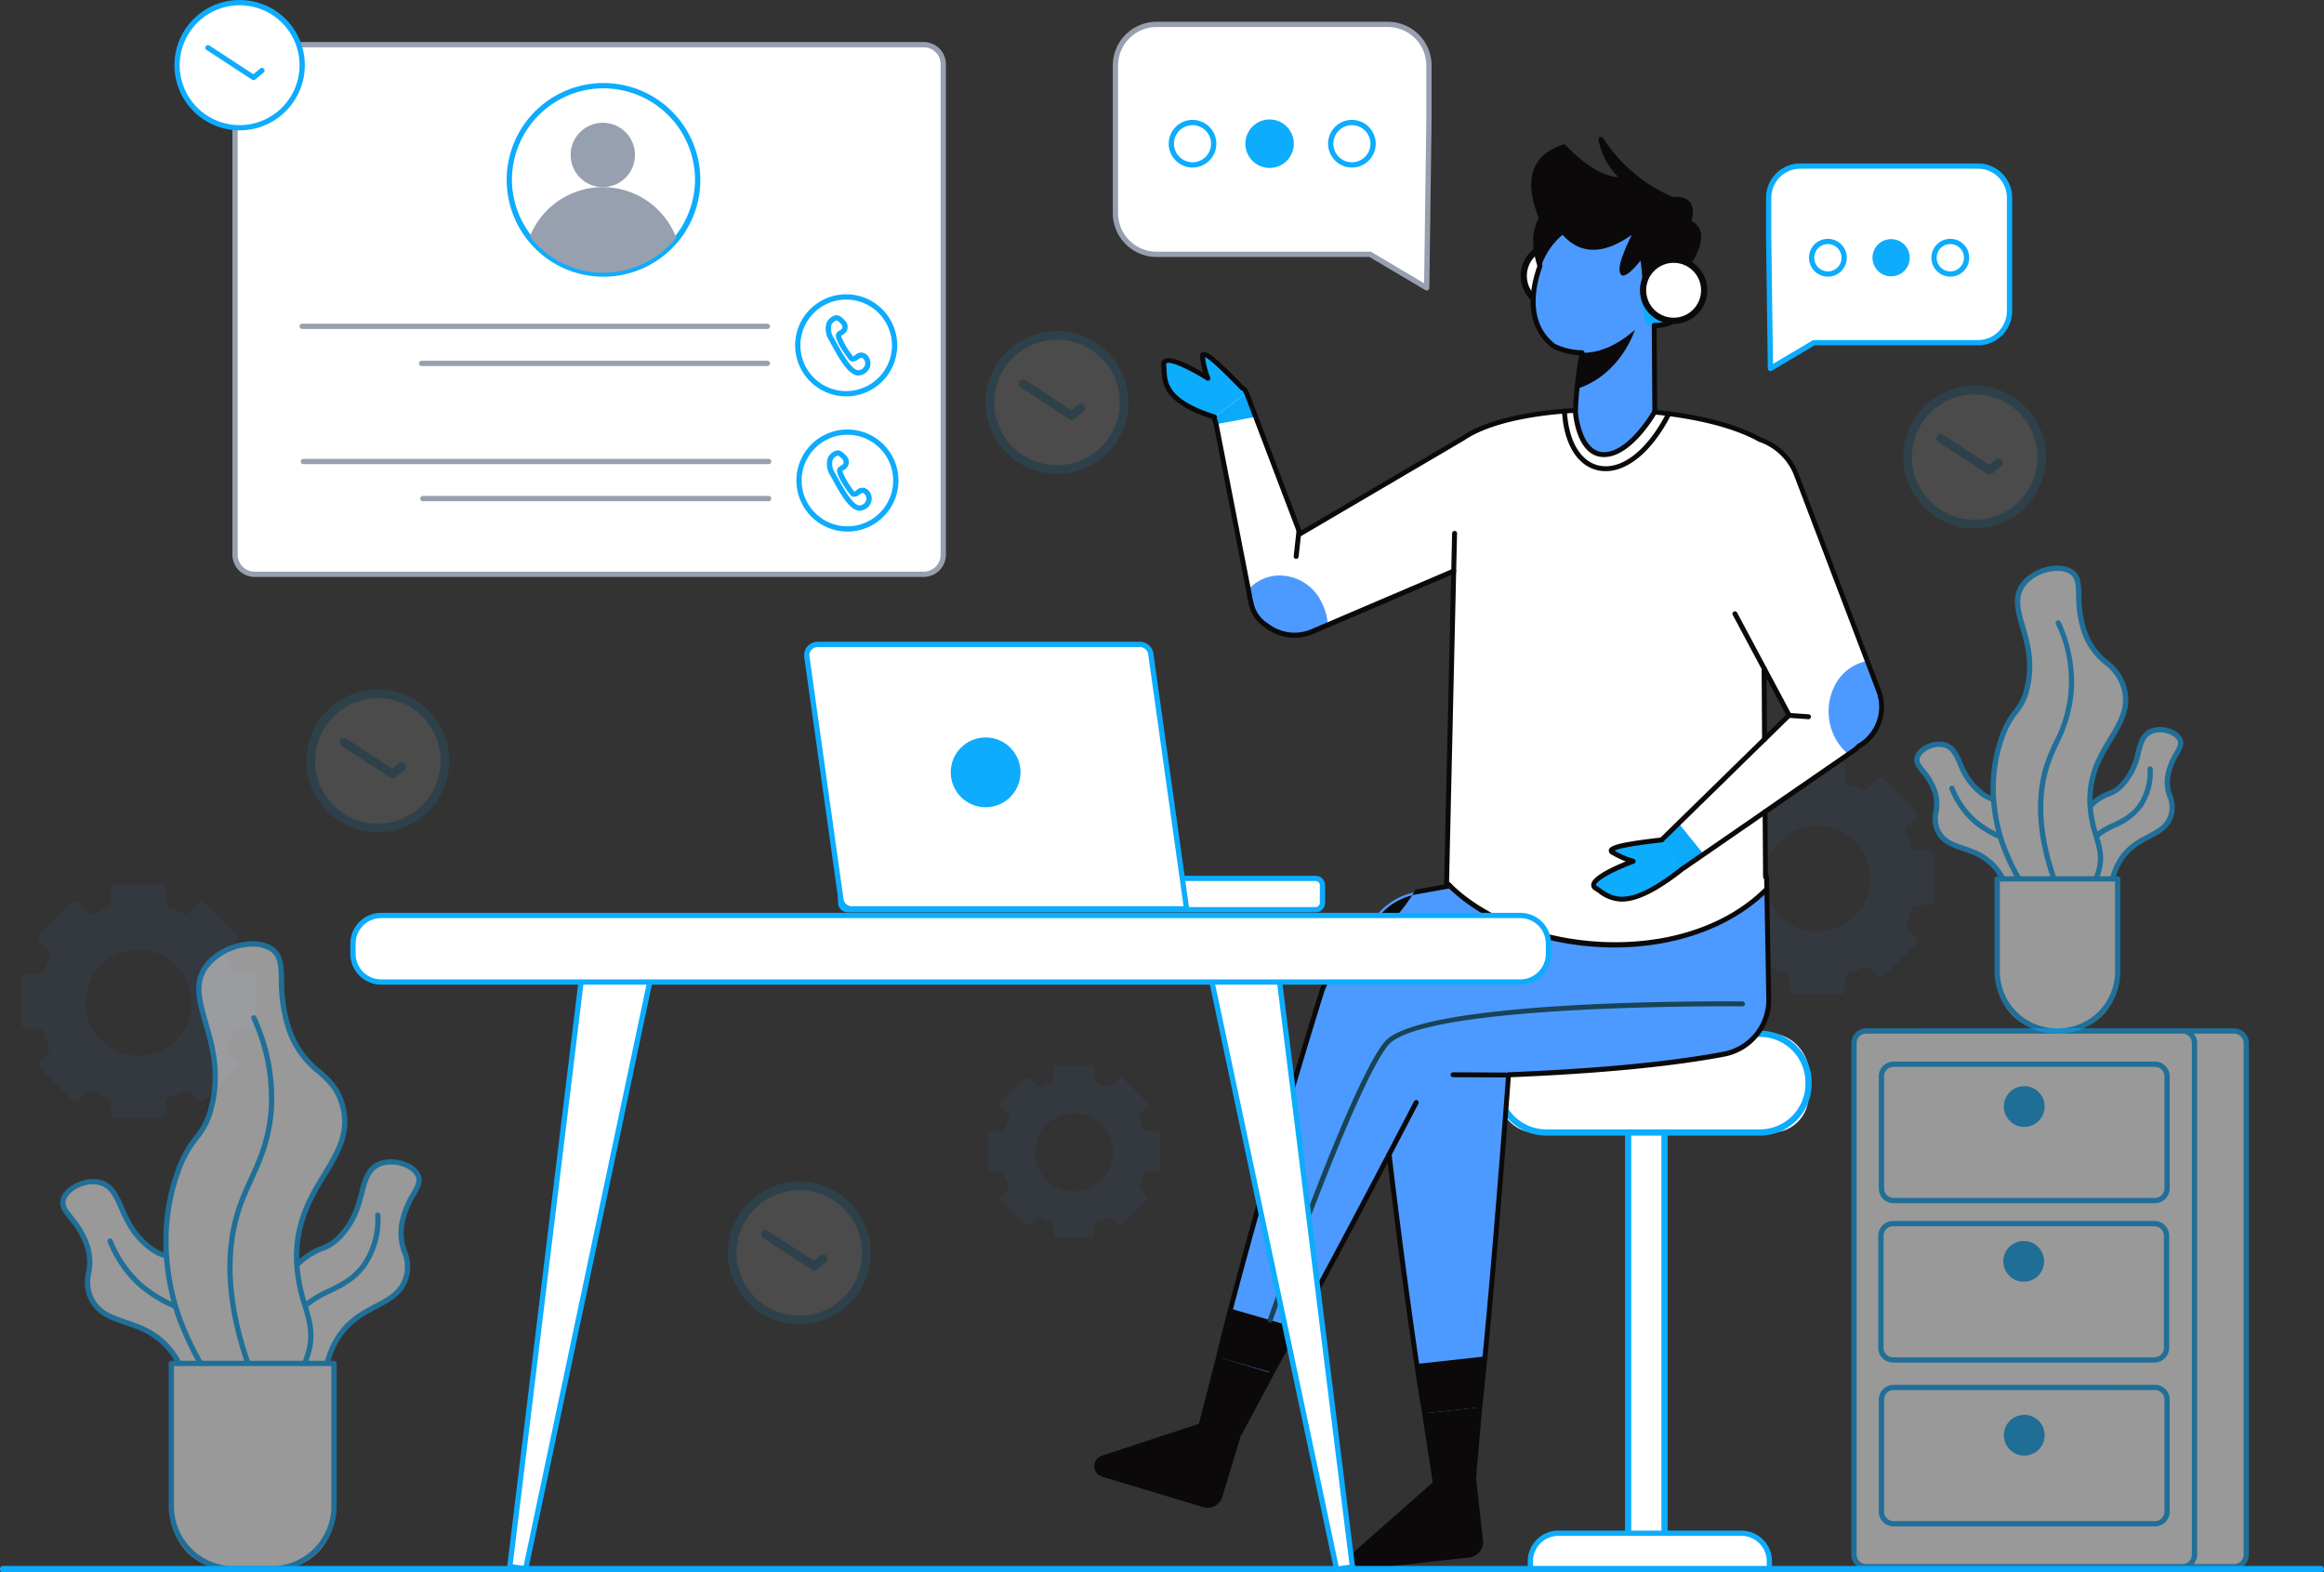 <svg id="Group_4431" data-name="Group 4431" xmlns="http://www.w3.org/2000/svg" width="496.388" height="335.849" viewBox="0 0 496.388 335.849">
  <rect x="0" y="0" width="496.388" height="335.849" fill="#333333" stroke="none"/>
  <defs>
    <style>
      .cls-1 {
        opacity: 0.07;
      }

      .cls-2 {
        fill: #4084f3;
      }

      .cls-3 {
        fill: #fff;
      }

      .cls-4 {
        fill: #97a0af;
      }

      .cls-5 {
        fill: #0dacfd;
      }

      .cls-6 {
        opacity: 0.5;
      }

      .cls-7 {
        fill: #0aa9fa;
      }

      .cls-8 {
        fill: #0b090a;
      }

      .cls-9 {
        opacity: 0.12;
      }

      .cls-10 {
        fill: #4c9aff;
      }

      .cls-11 {
        fill: #0d090a;
      }

      .cls-12 {
        fill: #194457;
      }

      .cls-13 {
        fill: #ffd9da;
      }
    </style>
  </defs>
  <g id="Group_4027" data-name="Group 4027" class="cls-1" transform="translate(4.597 188.907)">
    <g id="Group_4026" data-name="Group 4026" transform="translate(0 0)">
      <path id="Path_7448" data-name="Path 7448" class="cls-2" d="M4887.478,2301.028v-9.538a1.1,1.1,0,0,1,1.1-1.1h2.745a1.106,1.106,0,0,0,1.042-.762,20.657,20.657,0,0,1,1.208-2.828,1.1,1.1,0,0,0-.188-1.3l-1.967-1.969a1.1,1.1,0,0,1,0-1.554l6.749-6.749a1.1,1.1,0,0,1,1.554,0l2.065,2.065a1.1,1.1,0,0,0,1.272.2,20.271,20.271,0,0,1,2.745-1.115,1.1,1.1,0,0,0,.775-1.043v-2.943a1.1,1.1,0,0,1,1.1-1.1h9.538a1.1,1.1,0,0,1,1.1,1.1v2.943a1.1,1.1,0,0,0,.774,1.043,20.29,20.29,0,0,1,2.746,1.115,1.1,1.1,0,0,0,1.271-.2l2.064-2.065a1.1,1.1,0,0,1,1.554,0l6.749,6.749a1.1,1.1,0,0,1,0,1.554l-1.968,1.969a1.1,1.1,0,0,0-.187,1.3,20.718,20.718,0,0,1,1.208,2.828,1.105,1.105,0,0,0,1.043.762h2.744a1.1,1.1,0,0,1,1.1,1.1v9.538a1.1,1.1,0,0,1-1.1,1.1h-2.558a1.108,1.108,0,0,0-1.053.791,20.456,20.456,0,0,1-1.2,3.016,1.107,1.107,0,0,0,.2,1.277l1.774,1.774a1.1,1.1,0,0,1,0,1.554l-6.749,6.749a1.1,1.1,0,0,1-1.554,0l-1.679-1.679a1.1,1.1,0,0,0-1.3-.187,19.988,19.988,0,0,1-3.1,1.3,1.105,1.105,0,0,0-.779,1.047v2.361a1.1,1.1,0,0,1-1.1,1.1h-9.538a1.1,1.1,0,0,1-1.1-1.1v-2.362a1.106,1.106,0,0,0-.778-1.047,20.159,20.159,0,0,1-3.1-1.3,1.105,1.105,0,0,0-1.3.186l-1.679,1.68a1.1,1.1,0,0,1-1.554,0l-6.749-6.749a1.1,1.1,0,0,1,0-1.554l1.774-1.774a1.111,1.111,0,0,0,.2-1.277,20.462,20.462,0,0,1-1.2-3.016,1.106,1.106,0,0,0-1.051-.791h-2.559A1.1,1.1,0,0,1,4887.478,2301.028Zm13.913-2.018a11.24,11.24,0,0,0,1.192,3.117,11.382,11.382,0,0,0,3.994,4.11,11.786,11.786,0,0,0,2.936,1.256,11.525,11.525,0,0,0,5.864,0,11.264,11.264,0,0,0,6.929-5.366,11.2,11.2,0,0,0,1.192-3.117,11.038,11.038,0,0,0,.271-2.466,11.345,11.345,0,0,0-5.456-9.694,11.44,11.44,0,0,0-3.406-1.355,10.946,10.946,0,0,0-2.458-.271,11.081,11.081,0,0,0-2.466.271,11.29,11.29,0,0,0-8.862,11.049A11.067,11.067,0,0,0,4901.391,2299.01Z" transform="translate(-4887.478 -2271.293)"/>
    </g>
  </g>
  <g id="Group_4029" data-name="Group 4029" class="cls-1" transform="translate(363.197 162.433)">
    <g id="Group_4028" data-name="Group 4028" transform="translate(0 0)">
      <path id="Path_7449" data-name="Path 7449" class="cls-2" d="M2838.683,2149.773v-9.538a1.1,1.1,0,0,1,1.1-1.1h2.745a1.107,1.107,0,0,0,1.043-.762,20.67,20.67,0,0,1,1.208-2.828,1.106,1.106,0,0,0-.187-1.3l-1.968-1.968a1.1,1.1,0,0,1,0-1.554l6.749-6.749a1.1,1.1,0,0,1,1.554,0l2.065,2.065a1.1,1.1,0,0,0,1.271.2,20.244,20.244,0,0,1,2.746-1.116,1.1,1.1,0,0,0,.775-1.043v-2.943a1.1,1.1,0,0,1,1.1-1.1h9.538a1.1,1.1,0,0,1,1.1,1.1v2.943a1.1,1.1,0,0,0,.774,1.043,20.224,20.224,0,0,1,2.746,1.116,1.1,1.1,0,0,0,1.271-.2l2.065-2.065a1.1,1.1,0,0,1,1.554,0l6.748,6.749a1.1,1.1,0,0,1,0,1.554l-1.968,1.968a1.106,1.106,0,0,0-.187,1.3,20.55,20.55,0,0,1,1.208,2.828,1.107,1.107,0,0,0,1.043.762h2.745a1.1,1.1,0,0,1,1.1,1.1v9.538a1.1,1.1,0,0,1-1.1,1.1h-2.559a1.107,1.107,0,0,0-1.052.792,20.662,20.662,0,0,1-1.2,3.015,1.105,1.105,0,0,0,.2,1.276l1.774,1.774a1.1,1.1,0,0,1,0,1.554l-6.748,6.749a1.1,1.1,0,0,1-1.554,0l-1.679-1.68a1.106,1.106,0,0,0-1.3-.186,20.007,20.007,0,0,1-3.1,1.3,1.1,1.1,0,0,0-.779,1.048v2.361a1.1,1.1,0,0,1-1.1,1.1h-9.538a1.1,1.1,0,0,1-1.1-1.1v-2.362a1.105,1.105,0,0,0-.778-1.047,20.126,20.126,0,0,1-3.1-1.3,1.106,1.106,0,0,0-1.3.187l-1.68,1.68a1.1,1.1,0,0,1-1.554,0l-6.749-6.749a1.1,1.1,0,0,1,0-1.554l1.774-1.774a1.1,1.1,0,0,0,.2-1.276,20.664,20.664,0,0,1-1.2-3.015,1.106,1.106,0,0,0-1.051-.792h-2.559A1.1,1.1,0,0,1,2838.683,2149.773Zm13.913-2.018a11.19,11.19,0,0,0,1.192,3.117,11.38,11.38,0,0,0,3.993,4.111,11.767,11.767,0,0,0,2.937,1.255,11.509,11.509,0,0,0,5.863,0,11.267,11.267,0,0,0,6.929-5.366,11.409,11.409,0,0,0,1.464-5.583,11.211,11.211,0,0,0-1.816-6.152,11.209,11.209,0,0,0-7.047-4.9,10.963,10.963,0,0,0-2.458-.272,11.107,11.107,0,0,0-2.467.272,11.34,11.34,0,0,0-8.483,8.122,11.562,11.562,0,0,0-.379,2.927A11.09,11.09,0,0,0,2852.6,2147.755Z" transform="translate(-2838.683 -2120.038)"/>
    </g>
  </g>
  <g id="Group_4032" data-name="Group 4032" transform="translate(49.641 8.98)">
    <g id="Group_4030" data-name="Group 4030" transform="translate(0.564 0.563)">
      <rect id="Rectangle_4771" data-name="Rectangle 4771" class="cls-3" width="151.271" height="113.115" rx="3.704"/>
    </g>
    <g id="Group_4031" data-name="Group 4031" transform="translate(0 0)">
      <path id="Path_7450" data-name="Path 7450" class="cls-4" d="M4049.445,1357.555h142.926a4.741,4.741,0,0,0,4.736-4.736V1248.048a4.741,4.741,0,0,0-4.736-4.735H4049.445a4.741,4.741,0,0,0-4.736,4.735v104.771A4.741,4.741,0,0,0,4049.445,1357.555Zm142.926-113.115a3.613,3.613,0,0,1,3.609,3.609v104.771a3.613,3.613,0,0,1-3.609,3.609H4049.445a3.614,3.614,0,0,1-3.61-3.609V1248.048a3.614,3.614,0,0,1,3.61-3.609Z" transform="translate(-4044.709 -1243.313)"/>
    </g>
  </g>
  <g id="Group_4035" data-name="Group 4035" transform="translate(168.299 61.322)">
    <g id="Group_4033" data-name="Group 4033" transform="translate(0 0)">
      <ellipse id="Ellipse_65" data-name="Ellipse 65" class="cls-3" cx="10.338" cy="10.338" rx="10.338" ry="10.338" transform="translate(4.75 24.873) rotate(-103.283)"/>
    </g>
    <g id="Group_4034" data-name="Group 4034" transform="translate(1.535 1.535)">
      <path id="Path_7451" data-name="Path 7451" class="cls-5" d="M4115.042,1572.935a10.9,10.9,0,1,0-10.9-10.9A10.915,10.915,0,0,0,4115.042,1572.935Zm0-20.677a9.775,9.775,0,1,1-9.775,9.775A9.787,9.787,0,0,1,4115.042,1552.258Z" transform="translate(-4104.14 -1551.132)"/>
    </g>
  </g>
  <g id="Group_4057" data-name="Group 4057" class="cls-6" transform="translate(395.434 219.643)">
    <g id="Group_4038" data-name="Group 4038" transform="translate(11.054 0)">
      <g id="Group_4036" data-name="Group 4036" transform="translate(0.563 0.563)">
        <rect id="Rectangle_4772" data-name="Rectangle 4772" class="cls-3" width="72.732" height="114.426" rx="2.297"/>
      </g>
      <g id="Group_4037" data-name="Group 4037">
        <path id="Path_7452" data-name="Path 7452" class="cls-5" d="M2457.8,2562.447h67.558a3.154,3.154,0,0,0,3.15-3.151v-109.25a3.154,3.154,0,0,0-3.15-3.15H2457.8a3.154,3.154,0,0,0-3.151,3.15V2559.3A3.154,3.154,0,0,0,2457.8,2562.447Zm67.558-114.425a2.026,2.026,0,0,1,2.024,2.024V2559.3a2.027,2.027,0,0,1-2.024,2.025H2457.8a2.027,2.027,0,0,1-2.024-2.025v-109.25a2.026,2.026,0,0,1,2.024-2.024Z" transform="translate(-2454.651 -2446.896)"/>
      </g>
    </g>
    <g id="Group_4041" data-name="Group 4041" transform="translate(0 0)">
      <g id="Group_4039" data-name="Group 4039" transform="translate(0.563 0.563)">
        <rect id="Rectangle_4773" data-name="Rectangle 4773" class="cls-3" width="72.732" height="114.426" rx="2.297"/>
      </g>
      <g id="Group_4040" data-name="Group 4040">
        <path id="Path_7453" data-name="Path 7453" class="cls-5" d="M2520.957,2562.447h67.557a3.155,3.155,0,0,0,3.151-3.151v-109.25a3.154,3.154,0,0,0-3.151-3.15h-67.557a3.154,3.154,0,0,0-3.151,3.15V2559.3A3.155,3.155,0,0,0,2520.957,2562.447Zm67.557-114.425a2.026,2.026,0,0,1,2.024,2.024V2559.3a2.027,2.027,0,0,1-2.024,2.025h-67.557a2.027,2.027,0,0,1-2.025-2.025v-109.25a2.026,2.026,0,0,1,2.025-2.024Z" transform="translate(-2517.806 -2446.896)"/>
      </g>
    </g>
    <g id="Group_4044" data-name="Group 4044" transform="translate(5.861 7.095)">
      <g id="Group_4042" data-name="Group 4042" transform="translate(0.563 0.563)">
        <rect id="Rectangle_4774" data-name="Rectangle 4774" class="cls-3" width="61.01" height="29.113" rx="2.297"/>
      </g>
      <g id="Group_4043" data-name="Group 4043">
        <path id="Path_7454" data-name="Path 7454" class="cls-5" d="M2554.444,2517.67h55.834a3.154,3.154,0,0,0,3.151-3.152V2490.58a3.153,3.153,0,0,0-3.151-3.15h-55.834a3.154,3.154,0,0,0-3.151,3.15v23.938A3.154,3.154,0,0,0,2554.444,2517.67Zm55.834-29.113a2.026,2.026,0,0,1,2.025,2.024v23.938a2.027,2.027,0,0,1-2.025,2.025h-55.834a2.027,2.027,0,0,1-2.025-2.025V2490.58a2.026,2.026,0,0,1,2.025-2.024Z" transform="translate(-2551.293 -2487.43)"/>
      </g>
    </g>
    <g id="Group_4047" data-name="Group 4047" transform="translate(5.748 41.143)">
      <g id="Group_4045" data-name="Group 4045" transform="translate(0.564 0.563)">
        <rect id="Rectangle_4775" data-name="Rectangle 4775" class="cls-3" width="61.01" height="29.113" rx="2.297"/>
      </g>
      <g id="Group_4046" data-name="Group 4046">
        <path id="Path_7455" data-name="Path 7455" class="cls-5" d="M2555.09,2712.2h55.835a3.155,3.155,0,0,0,3.151-3.15v-23.939a3.155,3.155,0,0,0-3.151-3.15H2555.09a3.154,3.154,0,0,0-3.15,3.15v23.939A3.154,3.154,0,0,0,2555.09,2712.2Zm55.835-29.113a2.027,2.027,0,0,1,2.025,2.024v23.939a2.026,2.026,0,0,1-2.025,2.024H2555.09a2.026,2.026,0,0,1-2.024-2.024v-23.939a2.026,2.026,0,0,1,2.024-2.024Z" transform="translate(-2551.939 -2681.962)"/>
      </g>
    </g>
    <g id="Group_4050" data-name="Group 4050" transform="translate(5.861 76.135)">
      <g id="Group_4048" data-name="Group 4048" transform="translate(0.563 0.564)">
        <rect id="Rectangle_4776" data-name="Rectangle 4776" class="cls-3" width="61.01" height="29.113" rx="2.297"/>
      </g>
      <g id="Group_4049" data-name="Group 4049">
        <path id="Path_7456" data-name="Path 7456" class="cls-5" d="M2554.444,2912.118h55.834a3.154,3.154,0,0,0,3.151-3.15V2885.03a3.154,3.154,0,0,0-3.151-3.151h-55.834a3.154,3.154,0,0,0-3.151,3.151v23.938A3.154,3.154,0,0,0,2554.444,2912.118ZM2610.278,2883a2.027,2.027,0,0,1,2.025,2.025v23.938a2.026,2.026,0,0,1-2.025,2.024h-55.834a2.026,2.026,0,0,1-2.025-2.024V2885.03a2.027,2.027,0,0,1,2.025-2.025Z" transform="translate(-2551.293 -2881.879)"/>
      </g>
    </g>
    <g id="Group_4052" data-name="Group 4052" transform="translate(30.771 10.536)">
      <g id="Group_4051" data-name="Group 4051" transform="translate(0 0)">
        <circle id="Ellipse_66" data-name="Ellipse 66" class="cls-7" cx="4.355" cy="4.355" r="4.355" transform="translate(6.159 12.317) rotate(-135)"/>
      </g>
    </g>
    <g id="Group_4054" data-name="Group 4054" transform="translate(32.462 45.411)">
      <g id="Group_4053" data-name="Group 4053">
        <ellipse id="Ellipse_67" data-name="Ellipse 67" class="cls-7" cx="4.355" cy="4.355" rx="4.355" ry="4.355"/>
      </g>
    </g>
    <g id="Group_4056" data-name="Group 4056" transform="translate(32.575 82.545)">
      <g id="Group_4055" data-name="Group 4055">
        <ellipse id="Ellipse_68" data-name="Ellipse 68" class="cls-7" cx="4.355" cy="4.355" rx="4.355" ry="4.355"/>
      </g>
    </g>
  </g>
  <g id="Group_4080" data-name="Group 4080" class="cls-6" transform="translate(12.853 201.046)">
    <g id="Group_4076" data-name="Group 4076" transform="translate(0)">
      <g id="Group_4060" data-name="Group 4060" transform="translate(41.117 46.574)">
        <g id="Group_4058" data-name="Group 4058" transform="translate(0.561 0.55)">
          <path id="Path_7457" data-name="Path 7457" class="cls-3" d="M4690.768,2661.59c2.688,1.431,6.61-.245,8.884-2.157,3.571-3,2.432-6.042,4.956-10.8,4.717-8.9,13.461-7.268,15.323-14.349,1.2-4.554-2.231-5.943-.787-12.076,1.214-5.162,4.323-7.067,3.265-9.429-1.018-2.269-5.32-3.71-8.329-2.389-4.756,2.088-2.336,9.348-8.447,15.541-3.046,3.089-4.028,1.669-8.149,5.093a27.942,27.942,0,0,0-9.323,16.643C4687.825,2649.783,4686.332,2659.23,4690.768,2661.59Z" transform="translate(-4687.649 -2609.884)"/>
        </g>
        <g id="Group_4059" data-name="Group 4059">
          <path id="Path_7458" data-name="Path 7458" class="cls-5" d="M4690.432,2660.1a11.553,11.553,0,0,0,6.911-2.833c2.26-1.9,2.749-3.816,3.315-6.035a20.757,20.757,0,0,1,1.776-4.934c2.307-4.35,5.654-6.118,8.607-7.679,2.973-1.571,5.779-3.053,6.762-6.79a8.722,8.722,0,0,0-.4-5.449,10.907,10.907,0,0,1-.39-6.642,18.891,18.891,0,0,1,2.222-5.251c.949-1.674,1.7-3,1.009-4.536-1.187-2.652-5.931-4.052-9.067-2.675-2.589,1.137-3.243,3.609-4,6.47-.763,2.885-1.626,6.154-4.623,9.192a8.642,8.642,0,0,1-3.525,2.311,14.9,14.9,0,0,0-4.583,2.745,28.7,28.7,0,0,0-9.521,16.987c-1.238,7.824-.236,12.842,2.9,14.511h0A5.478,5.478,0,0,0,4690.432,2660.1Zm23.56-52.257c2.29,0,4.589,1.135,5.231,2.568.437.975-.029,1.878-.963,3.52a19.869,19.869,0,0,0-2.337,5.551,11.978,11.978,0,0,0,.411,7.239,7.7,7.7,0,0,1,.379,4.823c-.856,3.258-3.332,4.565-6.2,6.079-3.1,1.637-6.609,3.492-9.078,8.148a21.724,21.724,0,0,0-1.873,5.183c-.54,2.114-.966,3.784-2.95,5.452-2.346,1.974-5.941,3.327-8.256,2.092h0c-2.635-1.4-3.456-6.138-2.316-13.34a27.521,27.521,0,0,1,9.127-16.3,13.941,13.941,0,0,1,4.284-2.566,9.791,9.791,0,0,0,3.9-2.564c3.209-3.252,4.153-6.825,4.912-9.7.709-2.686,1.271-4.808,3.362-5.726A5.866,5.866,0,0,1,4713.992,2607.848Z" transform="translate(-4684.417 -2606.743)"/>
        </g>
      </g>
      <g id="Group_4063" data-name="Group 4063" transform="translate(44.838 57.92)">
        <g id="Group_4061" data-name="Group 4061" transform="translate(0.563 0.563)">
          <path id="Path_7459" data-name="Path 7459" class="cls-3" d="M4760.371,2674.783a17.615,17.615,0,0,1-2.773,10.432c-4,5.821-10.056,5.354-14.922,10.959-1.962,2.262-4.249,6.107-4.753,12.809" transform="translate(-4737.923 -2674.783)"/>
        </g>
        <g id="Group_4062" data-name="Group 4062">
          <path id="Path_7460" data-name="Path 7460" class="cls-5" d="M4735.267,2706.894a.565.565,0,0,0,.562-.521c.39-5.2,1.943-9.4,4.615-12.483a21.3,21.3,0,0,1,7.246-5.08c2.722-1.359,5.538-2.762,7.715-5.928a17.919,17.919,0,0,0,2.872-10.763.61.61,0,0,0-.574-.551.562.562,0,0,0-.551.575,16.823,16.823,0,0,1-2.674,10.1c-2.012,2.925-4.577,4.2-7.29,5.558a22.223,22.223,0,0,0-7.594,5.35c-2.835,3.269-4.479,7.688-4.889,13.136a.564.564,0,0,0,.521.6Z" transform="translate(-4734.702 -2671.568)"/>
        </g>
      </g>
      <g id="Group_4066" data-name="Group 4066" transform="translate(0 50.784)">
        <g id="Group_4064" data-name="Group 4064" transform="translate(0.564 0.554)">
          <path id="Path_7461" data-name="Path 7461" class="cls-3" d="M4926.539,2681c-2.428,1.839-6.565.8-9.114-.723-4-2.4-3.358-5.581-6.605-9.881-6.066-8.038-14.44-5.043-17.4-11.741-1.9-4.307,1.261-6.221-1.134-12.048-2.018-4.906-5.39-6.294-4.719-8.793.644-2.4,4.665-4.505,7.845-3.678,5.026,1.308,3.787,8.86,10.8,14.008,3.5,2.567,4.24,1.009,8.853,3.738a27.944,27.944,0,0,1,11.841,14.957C4927.574,2668.881,4930.545,2677.972,4926.539,2681Z" transform="translate(-4887.479 -2633.957)"/>
        </g>
        <g id="Group_4065" data-name="Group 4065">
          <path id="Path_7462" data-name="Path 7462" class="cls-5" d="M4920.554,2679.949a6.014,6.014,0,0,0,3.686-1.105h0c2.827-2.141,3.022-7.252.565-14.781a28.693,28.693,0,0,0-12.092-15.272,14.96,14.96,0,0,0-4.958-1.982,8.627,8.627,0,0,1-3.85-1.724c-3.439-2.526-4.811-5.616-6.02-8.344-1.2-2.706-2.236-5.043-4.973-5.756-3.315-.855-7.779,1.272-8.53,4.077-.437,1.63.513,2.816,1.715,4.319a18.853,18.853,0,0,1,3.025,4.835,10.9,10.9,0,0,1,.669,6.619,8.705,8.705,0,0,0,.473,5.441c1.562,3.534,4.568,4.554,7.751,5.634,3.164,1.073,6.75,2.289,9.716,6.218a20.7,20.7,0,0,1,2.533,4.59c.911,2.1,1.7,3.917,4.231,5.434A12.35,12.35,0,0,0,4920.554,2679.949Zm-29.3-48.044a5.447,5.447,0,0,1,1.373.17c2.212.576,3.1,2.582,4.227,5.122,1.2,2.715,2.7,6.093,6.383,8.795a9.782,9.782,0,0,0,4.267,1.915,13.963,13.963,0,0,1,4.634,1.854,27.513,27.513,0,0,1,11.592,14.645c2.265,6.936,2.2,11.741-.173,13.54h0c-2.1,1.585-5.854.817-8.483-.758-2.223-1.332-2.908-2.914-3.776-4.917a21.633,21.633,0,0,0-2.668-4.82c-3.175-4.206-6.936-5.482-10.253-6.607-3.07-1.042-5.722-1.94-7.084-5.023a7.691,7.691,0,0,1-.388-4.821,12.01,12.01,0,0,0-.741-7.213,19.885,19.885,0,0,0-3.187-5.11c-1.182-1.474-1.785-2.292-1.509-3.323C4885.938,2633.61,4888.637,2631.905,4891.257,2631.905Z" transform="translate(-4884.274 -2630.793)"/>
        </g>
      </g>
      <g id="Group_4069" data-name="Group 4069" transform="translate(10.111 63.465)">
        <g id="Group_4067" data-name="Group 4067" transform="translate(0.564 0.564)">
          <path id="Path_7463" data-name="Path 7463" class="cls-3" d="M4918.262,2706.47a24.792,24.792,0,0,0,6.6,9.507c6.243,5.445,12.648,4.893,16.638,10.827a15.174,15.174,0,0,1,2.376,6.471" transform="translate(-4918.262 -2706.47)"/>
        </g>
        <g id="Group_4068" data-name="Group 4068">
          <path id="Path_7464" data-name="Path 7464" class="cls-5" d="M4941.222,2731.177a.426.426,0,0,0,.075-.005.561.561,0,0,0,.483-.632,15.635,15.635,0,0,0-2.467-6.71c-2.3-3.425-5.394-4.782-8.664-6.217a29.075,29.075,0,0,1-8.07-4.721,24.542,24.542,0,0,1-6.453-9.3.563.563,0,0,0-1.04.429,25.63,25.63,0,0,0,6.753,9.717,30.376,30.376,0,0,0,8.357,4.9c3.254,1.428,6.062,2.662,8.182,5.816a14.543,14.543,0,0,1,2.288,6.23A.561.561,0,0,0,4941.222,2731.177Z" transform="translate(-4915.043 -2703.246)"/>
        </g>
      </g>
      <g id="Group_4072" data-name="Group 4072" transform="translate(22.024)">
        <g id="Group_4070" data-name="Group 4070" transform="translate(0.546 0.572)">
          <path id="Path_7465" data-name="Path 7465" class="cls-3" d="M4797.494,2442.941c5.124-.261,9.337-6.078,10.968-10.811,2.559-7.43-1.719-10.835-2.194-19.9-.887-16.939,13.156-22.155,9.716-34-2.214-7.618-8.369-6.655-11.6-16.765-2.715-8.511.128-13.955-3.447-16.452-3.434-2.4-10.9-.752-14.1,3.761-5.064,7.135,4.719,15.528,1.254,29.769-1.727,7.1-4.375,5.9-7.364,14.415-5.444,15.512-.145,29.426.941,32.119C4783.02,2428.43,4789.042,2443.372,4797.494,2442.941Z" transform="translate(-4778.311 -2343.916)"/>
        </g>
        <g id="Group_4071" data-name="Group 4071">
          <path id="Path_7466" data-name="Path 7466" class="cls-5" d="M4794.5,2440.818c.129,0,.26,0,.39-.01,5.088-.259,9.623-5.824,11.47-11.189,1.58-4.586.643-7.724-.441-11.357a35.2,35.2,0,0,1-1.722-8.756c-.44-8.4,2.9-13.909,5.843-18.77,2.89-4.767,5.617-9.271,3.849-15.357-1.082-3.729-3.07-5.487-5.174-7.348a18.657,18.657,0,0,1-6.424-9.431,32.109,32.109,0,0,1-1.359-9.621c-.074-3.131-.133-5.605-2.3-7.121-3.861-2.7-11.651-.656-14.883,3.9-2.65,3.734-1.475,7.787-.117,12.48,1.41,4.873,3.009,10.4,1.285,17.482a15.02,15.02,0,0,1-3.163,6.533,24.887,24.887,0,0,0-4.188,7.827c-5.25,14.96-.6,28.671.95,32.517C4783.322,2434.533,4788.842,2440.818,4794.5,2440.818Zm-.309-99.025a6.68,6.68,0,0,1,3.794.99c1.7,1.189,1.749,3.192,1.823,6.223a33.092,33.092,0,0,0,1.411,9.938,19.861,19.861,0,0,0,6.75,9.931c2.064,1.826,3.847,3.4,4.839,6.819,1.629,5.612-.855,9.711-3.732,14.46-3.029,5-6.463,10.665-6,19.412a36.106,36.106,0,0,0,1.77,9.018c1.069,3.589,1.916,6.424.454,10.668-1.725,5.007-5.873,10.2-10.464,10.432h0c-5.171.267-10.612-5.951-15.271-17.5-1.515-3.759-6.052-17.139-.932-31.727a23.873,23.873,0,0,1,4.021-7.521,16.14,16.14,0,0,0,3.357-6.948c1.8-7.377.082-13.3-1.3-18.06-1.33-4.6-2.38-8.225-.044-11.516A12.167,12.167,0,0,1,4794.187,2341.793Z" transform="translate(-4775.126 -2340.65)"/>
        </g>
      </g>
      <g id="Group_4075" data-name="Group 4075" transform="translate(35.707 15.811)">
        <g id="Group_4073" data-name="Group 4073" transform="translate(0.548 0.563)">
          <path id="Path_7467" data-name="Path 7467" class="cls-3" d="M4872.622,2434.2a41.168,41.168,0,0,1,3.736,19.3c-.571,9.12-4.311,14.308-6.537,20.388-2.873,7.841-4.249,19.958,3.112,38.287" transform="translate(-4867.511 -2434.199)"/>
        </g>
        <g id="Group_4074" data-name="Group 4074">
          <path id="Path_7468" data-name="Path 7468" class="cls-5" d="M4870.264,2510.085a.571.571,0,0,0,.21-.041.564.564,0,0,0,.313-.733c-5.894-14.674-6.938-27.421-3.106-37.884.614-1.677,1.335-3.267,2.1-4.95,1.992-4.384,4.052-8.919,4.471-15.6a41.473,41.473,0,0,0-3.784-19.563.563.563,0,0,0-1.029.458,40.371,40.371,0,0,1,3.688,19.035c-.405,6.471-2.421,10.909-4.371,15.2-.773,1.7-1.5,3.311-2.133,5.028-3.93,10.732-2.881,23.75,3.12,38.691A.561.561,0,0,0,4870.264,2510.085Z" transform="translate(-4864.295 -2430.984)"/>
        </g>
      </g>
    </g>
    <g id="Group_4079" data-name="Group 4079" transform="translate(23.173 89.599)">
      <g id="Group_4077" data-name="Group 4077" transform="translate(0.563 0.563)">
        <path id="Rectangle_4777" data-name="Rectangle 4777" class="cls-3" d="M0,0H34.754a0,0,0,0,1,0,0V32.02A11.854,11.854,0,0,1,22.9,43.874H11.854A11.854,11.854,0,0,1,0,32.02V0A0,0,0,0,1,0,0Z"/>
      </g>
      <g id="Group_4078" data-name="Group 4078">
        <path id="Path_7469" data-name="Path 7469" class="cls-5" d="M4802.127,2897.557h8.051a13.93,13.93,0,0,0,13.913-13.915V2853.12a.563.563,0,0,0-.563-.563h-34.753a.563.563,0,0,0-.563.563v30.522A13.931,13.931,0,0,0,4802.127,2897.557Zm20.837-43.874v29.958a12.8,12.8,0,0,1-12.786,12.789h-8.051a12.8,12.8,0,0,1-12.789-12.789v-29.958Z" transform="translate(-4788.211 -2852.557)"/>
      </g>
    </g>
  </g>
  <g id="Group_4103" data-name="Group 4103" class="cls-6" transform="translate(408.863 120.806)">
    <g id="Group_4099" data-name="Group 4099" transform="translate(0 0)">
      <g id="Group_4083" data-name="Group 4083" transform="translate(30.45 34.474)">
        <g id="Group_4081" data-name="Group 4081" transform="translate(0.559 0.563)">
          <path id="Path_7470" data-name="Path 7470" class="cls-3" d="M2540.223,2120.686c1.991,1.059,4.894-.182,6.579-1.6,2.645-2.224,1.8-4.474,3.67-8,3.493-6.589,9.969-5.382,11.348-10.625.887-3.373-1.652-4.4-.583-8.942.9-3.823,3.2-5.235,2.418-6.983-.753-1.681-3.94-2.747-6.167-1.769-3.522,1.546-1.73,6.923-6.256,11.51-2.256,2.287-2.982,1.235-6.034,3.771a20.69,20.69,0,0,0-6.905,12.324C2538.044,2111.942,2536.938,2118.937,2540.223,2120.686Z" transform="translate(-2537.913 -2082.395)"/>
        </g>
        <g id="Group_4082" data-name="Group 4082">
          <path id="Path_7471" data-name="Path 7471" class="cls-5" d="M2539.29,2118.993a8.707,8.707,0,0,0,5.216-2.131,7.471,7.471,0,0,0,2.5-4.544,15.155,15.155,0,0,1,1.3-3.621c1.687-3.182,4.146-4.481,6.314-5.626,2.231-1.179,4.337-2.292,5.081-5.122a6.66,6.66,0,0,0-.295-4.115,7.947,7.947,0,0,1-.285-4.841,13.873,13.873,0,0,1,1.629-3.851c.7-1.225,1.3-2.283.754-3.491-.925-2.066-4.475-3.119-6.908-2.055-1.982.871-2.474,2.732-3.043,4.888a13.6,13.6,0,0,1-3.386,6.74,6.276,6.276,0,0,1-2.562,1.68,11.191,11.191,0,0,0-3.432,2.054,21.376,21.376,0,0,0-7.1,12.67c-.927,5.861-.159,9.63,2.222,10.9h0A4.2,4.2,0,0,0,2539.29,2118.993Zm-1.726-.964h0Zm19.15-37.726c1.642,0,3.319.808,3.767,1.807.295.659-.021,1.268-.706,2.475a14.821,14.821,0,0,0-1.747,4.151,9.006,9.006,0,0,0,.308,5.438,5.582,5.582,0,0,1,.279,3.489c-.619,2.35-2.34,3.26-4.518,4.41-2.312,1.222-4.934,2.607-6.783,6.1a16.116,16.116,0,0,0-1.4,3.871,6.483,6.483,0,0,1-2.137,3.961c-1.659,1.4-4.31,2.4-5.952,1.532-1.89-1.005-2.472-4.46-1.639-9.727a20.224,20.224,0,0,1,6.708-11.979,10.092,10.092,0,0,1,3.132-1.875,7.359,7.359,0,0,0,2.944-1.935,14.74,14.74,0,0,0,3.674-7.244c.535-2.027.923-3.491,2.408-4.143A4.121,4.121,0,0,1,2556.714,2080.3Z" transform="translate(-2534.695 -2079.176)"/>
        </g>
      </g>
      <g id="Group_4086" data-name="Group 4086" transform="translate(33.204 42.886)">
        <g id="Group_4084" data-name="Group 4084" transform="translate(0.563 0.563)">
          <path id="Path_7472" data-name="Path 7472" class="cls-3" d="M2591.765,2130.456a13.044,13.044,0,0,1-2.053,7.725c-2.965,4.311-7.447,3.965-11.05,8.116-1.454,1.675-3.147,4.522-3.52,9.485" transform="translate(-2575.142 -2130.456)"/>
        </g>
        <g id="Group_4085" data-name="Group 4085">
          <path id="Path_7473" data-name="Path 7473" class="cls-5" d="M2572.488,2153.689a.564.564,0,0,0,.561-.522,15.4,15.4,0,0,1,3.384-9.157,15.653,15.653,0,0,1,5.321-3.729,13.573,13.573,0,0,0,5.768-4.438,13.409,13.409,0,0,0,2.152-8.056.612.612,0,0,0-.575-.551.564.564,0,0,0-.552.575,12.311,12.311,0,0,1-1.954,7.394c-1.469,2.135-3.349,3.073-5.343,4.067a14.761,14.761,0,0,0-9.325,13.811.564.564,0,0,0,.52.6Z" transform="translate(-2571.925 -2127.237)"/>
        </g>
      </g>
      <g id="Group_4089" data-name="Group 4089" transform="translate(0 37.596)">
        <g id="Group_4087" data-name="Group 4087" transform="translate(0.563 0.562)">
          <path id="Path_7474" data-name="Path 7474" class="cls-3" d="M2714.818,2135.062c-1.8,1.362-4.862.6-6.749-.536-2.963-1.776-2.487-4.132-4.891-7.317-4.493-5.952-10.694-3.734-12.887-8.694-1.41-3.189.933-4.606-.841-8.922-1.494-3.633-3.99-4.66-3.493-6.512.477-1.779,3.455-3.336,5.809-2.723,3.722.969,2.8,6.561,8,10.373,2.59,1.9,3.141.748,6.556,2.768a20.692,20.692,0,0,1,8.769,11.076C2715.585,2126.084,2717.785,2132.816,2714.818,2135.062Z" transform="translate(-2685.893 -2100.222)"/>
        </g>
        <g id="Group_4088" data-name="Group 4088">
          <path id="Path_7475" data-name="Path 7475" class="cls-5" d="M2709.706,2133.709a4.587,4.587,0,0,0,2.815-.846c2.151-1.628,2.313-5.471.469-11.112a21.387,21.387,0,0,0-9.019-11.385,11.192,11.192,0,0,0-3.713-1.485,6.271,6.271,0,0,1-2.8-1.253,13.61,13.61,0,0,1-4.411-6.119c-.9-2.04-1.684-3.8-3.78-4.345-2.573-.666-5.908.937-6.495,3.123-.343,1.279.417,2.229,1.3,3.327a13.881,13.881,0,0,1,2.219,3.545,7.939,7.939,0,0,1,.485,4.825,6.664,6.664,0,0,0,.361,4.11c1.183,2.675,3.439,3.441,5.828,4.251,2.323.788,4.956,1.681,7.125,4.554a15.222,15.222,0,0,1,1.859,3.37,7.47,7.47,0,0,0,3.191,4.092A9.308,9.308,0,0,0,2709.706,2133.709Zm-21.673-35.571a3.81,3.81,0,0,1,.955.117c1.569.409,2.184,1.794,3.033,3.711a14.754,14.754,0,0,0,4.774,6.571,7.372,7.372,0,0,0,3.213,1.443,10.067,10.067,0,0,1,3.39,1.356,20.229,20.229,0,0,1,8.521,10.765c1.656,5.069,1.629,8.572-.078,9.864h0c-1.485,1.123-4.26.545-6.12-.57a6.49,6.49,0,0,1-2.737-3.573,16.13,16.13,0,0,0-1.993-3.6c-2.378-3.151-5.186-4.1-7.662-4.943-2.333-.792-4.176-1.417-5.159-3.64a5.582,5.582,0,0,1-.277-3.489,9.01,9.01,0,0,0-.558-5.419,14.84,14.84,0,0,0-2.382-3.82c-.867-1.083-1.276-1.634-1.088-2.33C2684.191,2099.362,2686.166,2098.138,2688.033,2098.138Z" transform="translate(-2682.692 -2097.012)"/>
        </g>
      </g>
      <g id="Group_4092" data-name="Group 4092" transform="translate(7.487 46.993)">
        <g id="Group_4090" data-name="Group 4090" transform="translate(0.563 0.564)">
          <path id="Path_7476" data-name="Path 7476" class="cls-3" d="M2708.69,2153.92a18.357,18.357,0,0,0,4.889,7.04c4.623,4.032,9.365,3.623,12.321,8.018a11.231,11.231,0,0,1,1.76,4.791" transform="translate(-2708.69 -2153.92)"/>
        </g>
        <g id="Group_4091" data-name="Group 4091">
          <path id="Path_7477" data-name="Path 7477" class="cls-5" d="M2725,2171.676a.392.392,0,0,0,.075-.006.562.562,0,0,0,.483-.632,11.709,11.709,0,0,0-1.851-5.031c-1.73-2.572-4.036-3.584-6.479-4.656a21.445,21.445,0,0,1-5.939-3.472,18.033,18.033,0,0,1-4.738-6.831.564.564,0,0,0-1.042.429,19.161,19.161,0,0,0,5.04,7.251,22.649,22.649,0,0,0,6.227,3.653c2.388,1.048,4.45,1.953,6,4.254a10.6,10.6,0,0,1,1.669,4.552A.564.564,0,0,0,2725,2171.676Z" transform="translate(-2705.472 -2150.7)"/>
        </g>
      </g>
      <g id="Group_4095" data-name="Group 4095" transform="translate(16.309)">
        <g id="Group_4093" data-name="Group 4093" transform="translate(0.55 0.564)">
          <path id="Path_7478" data-name="Path 7478" class="cls-3" d="M2619.258,1958.767c3.793-.193,6.914-4.5,8.121-8.006,1.9-5.5-1.272-8.023-1.624-14.736-.657-12.544,9.741-16.406,7.194-25.178-1.639-5.641-6.2-4.928-8.586-12.415-2.011-6.3.094-10.335-2.553-12.183-2.542-1.776-8.071-.557-10.443,2.785-3.75,5.284,3.495,11.5.929,22.045-1.281,5.258-3.24,4.368-5.454,10.675-4.033,11.488-.108,21.791.7,23.786C2608.538,1948.021,2613,1959.087,2619.258,1958.767Z" transform="translate(-2605.052 -1885.436)"/>
        </g>
        <g id="Group_4094" data-name="Group 4094">
          <path id="Path_7479" data-name="Path 7479" class="cls-5" d="M2616.341,1956.679c.1,0,.2,0,.294-.008h0c3.833-.2,7.241-4.365,8.626-8.385,1.185-3.44.486-5.785-.324-8.5a25.947,25.947,0,0,1-1.27-6.451c-.324-6.176,2.135-10.235,4.306-13.816,2.156-3.558,4.193-6.92,2.866-11.49a10.768,10.768,0,0,0-3.874-5.51,13.7,13.7,0,0,1-4.716-6.918,23.663,23.663,0,0,1-1-7.084c-.056-2.361-.1-4.225-1.768-5.39-2.915-2.038-8.791-.509-11.224,2.92-2,2.823-1.126,5.855-.109,9.367,1.039,3.592,2.217,7.661.949,12.87a11,11,0,0,1-2.315,4.786,18.523,18.523,0,0,0-3.122,5.835c-3.905,11.125-.448,21.322.7,24.182C2607.951,1951.991,2612.087,1956.679,2616.341,1956.679Zm.237-1.132c-3.782.165-7.746-4.382-11.168-12.876-1.115-2.768-4.461-12.636-.687-23.388a17.519,17.519,0,0,1,2.958-5.528,12.1,12.1,0,0,0,2.511-5.2c1.338-5.5.063-9.908-.962-13.449-.974-3.366-1.743-6.023-.054-8.4,2.255-3.177,7.438-4.2,9.662-2.648,1.2.838,1.234,2.291,1.286,4.492a24.66,24.66,0,0,0,1.051,7.4,14.834,14.834,0,0,0,5.043,7.419,9.719,9.719,0,0,1,3.54,4.981c1.189,4.094-.635,7.105-2.749,10.592-2.254,3.72-4.809,7.936-4.467,14.459a26.843,26.843,0,0,0,1.316,6.712c.785,2.633,1.406,4.712.338,7.81-1.262,3.661-4.283,7.457-7.618,7.628Z" transform="translate(-2601.851 -1882.214)"/>
        </g>
      </g>
      <g id="Group_4098" data-name="Group 4098" transform="translate(26.441 11.703)">
        <g id="Group_4096" data-name="Group 4096" transform="translate(0.553 0.563)">
          <path id="Path_7480" data-name="Path 7480" class="cls-3" d="M2674.892,1952.295a30.487,30.487,0,0,1,2.766,14.292c-.422,6.754-3.192,10.6-4.841,15.1-2.126,5.807-3.146,14.78,2.305,28.353" transform="translate(-2671.107 -1952.295)"/>
        </g>
        <g id="Group_4097" data-name="Group 4097">
          <path id="Path_7481" data-name="Path 7481" class="cls-5" d="M2672.458,2007.946a.564.564,0,0,0,.522-.773c-4.35-10.832-5.124-20.236-2.3-27.948.452-1.237.986-2.411,1.551-3.654a30.528,30.528,0,0,0,3.323-11.6,30.857,30.857,0,0,0-2.814-14.556.563.563,0,1,0-1.028.458,27.785,27.785,0,0,1-.506,25.235c-.573,1.264-1.115,2.456-1.583,3.733-2.924,7.982-2.146,17.657,2.311,28.756A.562.562,0,0,0,2672.458,2007.946Z" transform="translate(-2667.891 -1949.077)"/>
        </g>
      </g>
    </g>
    <g id="Group_4102" data-name="Group 4102" transform="translate(17.16 66.346)">
      <g id="Group_4100" data-name="Group 4100" transform="translate(0.563 0.563)">
        <path id="Rectangle_4778" data-name="Rectangle 4778" class="cls-3" d="M0,0H25.737a0,0,0,0,1,0,0V21.227A11.264,11.264,0,0,1,14.473,32.49h-3.21A11.264,11.264,0,0,1,0,21.227V0A0,0,0,0,1,0,0Z"/>
      </g>
      <g id="Group_4101" data-name="Group 4101">
        <path id="Path_7482" data-name="Path 7482" class="cls-5" d="M2624.8,2294.885h.364a13.265,13.265,0,0,0,13.25-13.25v-19.8a.563.563,0,0,0-.564-.563H2612.11a.563.563,0,0,0-.563.563v19.8A13.265,13.265,0,0,0,2624.8,2294.885Zm12.487-32.49v19.24a12.136,12.136,0,0,1-12.123,12.123h-.364a12.137,12.137,0,0,1-12.124-12.123V2262.4Z" transform="translate(-2611.547 -2261.269)"/>
      </g>
    </g>
  </g>
  <g id="Group_4106" data-name="Group 4106" transform="translate(108.329 205.586)">
    <g id="Group_4104" data-name="Group 4104" transform="translate(0.563 0.563)">
      <path id="Path_7483" data-name="Path 7483" class="cls-3" d="M4401.79,2498.262l3.39.477,27.258-128.932L4417,2373.461Z" transform="translate(-4401.79 -2369.807)"/>
    </g>
    <g id="Group_4105" data-name="Group 4105" transform="translate(0)">
      <path id="Path_7484" data-name="Path 7484" class="cls-5" d="M4402.527,2496.646a.565.565,0,0,0,.55-.446l27.258-128.933a.564.564,0,0,0-.681-.665l-15.438,3.654a.561.561,0,0,0-.429.479l-15.208,124.8a.563.563,0,0,0,.48.626l3.389.476A.576.576,0,0,0,4402.527,2496.646ZM4429.05,2367.9l-26.965,127.549-2.322-.326,15.095-123.864Z" transform="translate(-4398.574 -2366.588)"/>
    </g>
  </g>
  <g id="Group_4111" data-name="Group 4111" transform="translate(347.1 233.646)">
    <g id="Group_4108" data-name="Group 4108" transform="translate(0.666 0.665)">
      <g id="Group_4107" data-name="Group 4107">
        <rect id="Rectangle_4779" data-name="Rectangle 4779" class="cls-3" width="7.763" height="94.395"/>
      </g>
    </g>
    <g id="Group_4110" data-name="Group 4110">
      <g id="Group_4109" data-name="Group 4109">
        <path id="Path_7485" data-name="Path 7485" class="cls-5" d="M3164.637,2622.624h7.762a.665.665,0,0,0,.666-.666v-94.394a.665.665,0,0,0-.666-.666h-7.762a.665.665,0,0,0-.666.666v94.394A.665.665,0,0,0,3164.637,2622.624Zm7.1-1.331H3165.3V2528.23h6.431Z" transform="translate(-3163.971 -2526.899)"/>
      </g>
    </g>
  </g>
  <g id="Group_4116" data-name="Group 4116" transform="translate(319.229 220.141)">
    <g id="Group_4113" data-name="Group 4113" transform="translate(0.665 0.666)">
      <g id="Group_4112" data-name="Group 4112">
        <rect id="Rectangle_4780" data-name="Rectangle 4780" class="cls-3" width="66.395" height="21.077" rx="7.786"/>
      </g>
    </g>
    <g id="Group_4115" data-name="Group 4115" transform="translate(0 0)">
      <g id="Group_4114" data-name="Group 4114">
        <path id="Path_7486" data-name="Path 7486" class="cls-5" d="M2999.259,2472.155h45.661a11.045,11.045,0,0,0,11.033-11.032v-.345a11.045,11.045,0,0,0-11.033-11.033h-45.661a11.044,11.044,0,0,0-11.032,11.033v.345A11.044,11.044,0,0,0,2999.259,2472.155Zm45.661-21.078a9.712,9.712,0,0,1,9.7,9.7v.345a9.712,9.712,0,0,1-9.7,9.7h-45.661a9.712,9.712,0,0,1-9.7-9.7v-.345a9.712,9.712,0,0,1,9.7-9.7Z" transform="translate(-2988.227 -2449.745)"/>
      </g>
    </g>
  </g>
  <g id="Group_4121" data-name="Group 4121" transform="translate(324.794 51.72)">
    <g id="Group_4118" data-name="Group 4118" transform="translate(0.665 0.666)">
      <g id="Group_4117" data-name="Group 4117">
        <ellipse id="Ellipse_69" data-name="Ellipse 69" class="cls-3" cx="6.524" cy="6.524" rx="6.524" ry="6.524"/>
      </g>
    </g>
    <g id="Group_4120" data-name="Group 4120" transform="translate(0 0)">
      <g id="Group_4119" data-name="Group 4119">
        <path id="Path_7487" data-name="Path 7487" class="cls-8" d="M3268.408,1501.881a7.19,7.19,0,1,0-7.189-7.19A7.2,7.2,0,0,0,3268.408,1501.881Zm0-13.049a5.859,5.859,0,1,1-5.857,5.859A5.865,5.865,0,0,1,3268.408,1488.832Z" transform="translate(-3261.22 -1487.501)"/>
      </g>
    </g>
  </g>
  <g id="Group_4123" data-name="Group 4123" class="cls-1" transform="translate(211 227.517)">
    <g id="Group_4122" data-name="Group 4122">
      <path id="Path_7488" data-name="Path 7488" class="cls-2" d="M3783.437,2513.781v-7.024a.809.809,0,0,1,.81-.809h2.021a.815.815,0,0,0,.768-.562,15,15,0,0,1,.89-2.082.814.814,0,0,0-.138-.956l-1.45-1.449a.81.81,0,0,1,0-1.144l4.97-4.97a.809.809,0,0,1,1.144,0l1.521,1.521a.81.81,0,0,0,.936.145,14.9,14.9,0,0,1,2.022-.822.811.811,0,0,0,.571-.768v-2.168a.809.809,0,0,1,.809-.809h7.023a.809.809,0,0,1,.809.809v2.168a.81.81,0,0,0,.571.768,14.923,14.923,0,0,1,2.021.822.81.81,0,0,0,.936-.145l1.521-1.521a.809.809,0,0,1,1.144,0l4.97,4.97a.808.808,0,0,1,0,1.144l-1.449,1.449a.814.814,0,0,0-.138.956,15,15,0,0,1,.889,2.082.816.816,0,0,0,.769.562h2.021a.808.808,0,0,1,.809.809v7.024a.809.809,0,0,1-.809.81h-1.884a.815.815,0,0,0-.775.583,15.148,15.148,0,0,1-.885,2.22.816.816,0,0,0,.146.94l1.307,1.306a.809.809,0,0,1,0,1.144l-4.97,4.97a.81.81,0,0,1-1.144,0l-1.237-1.237a.812.812,0,0,0-.956-.138,14.8,14.8,0,0,1-2.283.956.814.814,0,0,0-.574.771v1.738a.809.809,0,0,1-.809.81h-7.023a.809.809,0,0,1-.809-.81v-1.739a.813.813,0,0,0-.573-.771,14.88,14.88,0,0,1-2.285-.956.813.813,0,0,0-.955.138l-1.237,1.237a.81.81,0,0,1-1.144,0l-4.97-4.97a.81.81,0,0,1,0-1.144l1.307-1.306a.817.817,0,0,0,.146-.94,15.258,15.258,0,0,1-.885-2.22.815.815,0,0,0-.775-.583h-1.884A.809.809,0,0,1,3783.437,2513.781Zm10.246-1.486a8.241,8.241,0,0,0,.878,2.3,8.39,8.39,0,0,0,2.941,3.027,8.727,8.727,0,0,0,2.162.925,8.489,8.489,0,0,0,4.317,0,8.3,8.3,0,0,0,5.1-3.952,8.256,8.256,0,0,0,.878-2.3,8.151,8.151,0,0,0,.2-1.816,8.3,8.3,0,0,0-6.527-8.137,8.061,8.061,0,0,0-1.809-.2,8.16,8.16,0,0,0-1.816.2,8.314,8.314,0,0,0-6.527,8.137A8.151,8.151,0,0,0,3793.682,2512.295Z" transform="translate(-3783.437 -2491.884)"/>
    </g>
  </g>
  <g id="Group_4132" data-name="Group 4132" class="cls-9" transform="translate(155.478 252.372)">
    <g id="Group_4128" data-name="Group 4128" transform="translate(0 0)">
      <g id="Group_4125" data-name="Group 4125" transform="translate(0.927 0.926)">
        <g id="Group_4124" data-name="Group 4124">
          <ellipse id="Ellipse_70" data-name="Ellipse 70" class="cls-3" cx="14.318" cy="14.318" rx="14.318" ry="14.318"/>
        </g>
      </g>
      <g id="Group_4127" data-name="Group 4127">
        <g id="Group_4126" data-name="Group 4126">
          <path id="Path_7489" data-name="Path 7489" class="cls-7" d="M4151.773,2664.377a15.245,15.245,0,1,0-15.245-15.245A15.263,15.263,0,0,0,4151.773,2664.377Zm0-28.637a13.392,13.392,0,1,1-13.392,13.392A13.407,13.407,0,0,1,4151.773,2635.74Z" transform="translate(-4136.528 -2633.888)"/>
        </g>
      </g>
    </g>
    <g id="Group_4131" data-name="Group 4131" transform="translate(7.081 10.333)">
      <g id="Group_4130" data-name="Group 4130">
        <g id="Group_4129" data-name="Group 4129">
          <path id="Path_7490" data-name="Path 7490" class="cls-7" d="M4200.546,2701.579a.926.926,0,0,0,.59-.212l1.922-1.59a.926.926,0,1,0-1.179-1.429l-1.4,1.155-9.843-6.427a.927.927,0,0,0-1.014,1.552l10.414,6.8A.918.918,0,0,0,4200.546,2701.579Z" transform="translate(-4189.206 -2692.926)"/>
        </g>
      </g>
    </g>
  </g>
  <g id="Group_4141" data-name="Group 4141" class="cls-9" transform="translate(60.458 142.264)">
    <g id="Group_4137" data-name="Group 4137" transform="translate(0 0)">
      <g id="Group_4134" data-name="Group 4134">
        <g id="Group_4133" data-name="Group 4133">
          <circle id="Ellipse_71" data-name="Ellipse 71" class="cls-3" cx="14.318" cy="14.318" r="14.318" transform="translate(20.249 40.498) rotate(-135)"/>
        </g>
      </g>
      <g id="Group_4136" data-name="Group 4136" transform="translate(5.003 5.004)">
        <g id="Group_4135" data-name="Group 4135">
          <path id="Path_7491" data-name="Path 7491" class="cls-7" d="M4666.065,2063.889a15.245,15.245,0,1,0-15.246-15.245A15.264,15.264,0,0,0,4666.065,2063.889Zm0-28.637a13.392,13.392,0,1,1-13.392,13.392A13.408,13.408,0,0,1,4666.065,2035.252Z" transform="translate(-4650.819 -2033.399)"/>
        </g>
      </g>
    </g>
    <g id="Group_4140" data-name="Group 4140" transform="translate(12.084 15.338)">
      <g id="Group_4139" data-name="Group 4139">
        <g id="Group_4138" data-name="Group 4138">
          <path id="Path_7492" data-name="Path 7492" class="cls-7" d="M4714.838,2101.091a.924.924,0,0,0,.59-.212l1.923-1.589a.927.927,0,0,0-1.18-1.429l-1.4,1.156-9.842-6.428a.927.927,0,0,0-1.013,1.552l10.414,6.8A.926.926,0,0,0,4714.838,2101.091Z" transform="translate(-4703.498 -2092.437)"/>
        </g>
      </g>
    </g>
  </g>
  <g id="Group_4150" data-name="Group 4150" class="cls-9" transform="translate(210.522 70.72)">
    <g id="Group_4146" data-name="Group 4146">
      <g id="Group_4143" data-name="Group 4143" transform="translate(0.927 0.927)">
        <g id="Group_4142" data-name="Group 4142">
          <ellipse id="Ellipse_72" data-name="Ellipse 72" class="cls-3" cx="14.318" cy="14.318" rx="14.318" ry="14.318"/>
        </g>
      </g>
      <g id="Group_4145" data-name="Group 4145">
        <g id="Group_4144" data-name="Group 4144">
          <path id="Path_7493" data-name="Path 7493" class="cls-7" d="M3837.291,1626.544a15.245,15.245,0,1,0-15.246-15.245A15.262,15.262,0,0,0,3837.291,1626.544Zm0-28.637A13.392,13.392,0,1,1,3823.9,1611.3,13.407,13.407,0,0,1,3837.291,1597.907Z" transform="translate(-3822.045 -1596.054)"/>
        </g>
      </g>
    </g>
    <g id="Group_4149" data-name="Group 4149" transform="translate(7.08 10.334)">
      <g id="Group_4148" data-name="Group 4148">
        <g id="Group_4147" data-name="Group 4147">
          <path id="Path_7494" data-name="Path 7494" class="cls-7" d="M3886.062,1663.746a.926.926,0,0,0,.59-.212l1.923-1.59a.927.927,0,0,0-1.18-1.429l-1.4,1.155-9.842-6.428a.927.927,0,0,0-1.014,1.552l10.414,6.8A.928.928,0,0,0,3886.062,1663.746Z" transform="translate(-3874.721 -1655.093)"/>
        </g>
      </g>
    </g>
  </g>
  <g id="Group_4159" data-name="Group 4159" class="cls-9" transform="translate(401.527 77.378)">
    <g id="Group_4155" data-name="Group 4155" transform="translate(0 0)">
      <g id="Group_4152" data-name="Group 4152">
        <g id="Group_4151" data-name="Group 4151">
          <circle id="Ellipse_73" data-name="Ellipse 73" class="cls-3" cx="14.318" cy="14.318" r="14.318" transform="translate(20.249 40.498) rotate(-135)"/>
        </g>
      </g>
      <g id="Group_4154" data-name="Group 4154" transform="translate(5.004 5.004)">
        <g id="Group_4153" data-name="Group 4153">
          <path id="Path_7495" data-name="Path 7495" class="cls-7" d="M2717.426,1693.172a15.245,15.245,0,1,0-15.245-15.245A15.263,15.263,0,0,0,2717.426,1693.172Zm0-28.637a13.392,13.392,0,1,1-13.392,13.392A13.408,13.408,0,0,1,2717.426,1664.535Z" transform="translate(-2702.182 -1662.682)"/>
        </g>
      </g>
    </g>
    <g id="Group_4158" data-name="Group 4158" transform="translate(12.085 15.338)">
      <g id="Group_4157" data-name="Group 4157">
        <g id="Group_4156" data-name="Group 4156">
          <path id="Path_7496" data-name="Path 7496" class="cls-7" d="M2766.2,1730.374a.928.928,0,0,0,.591-.212l1.923-1.589a.927.927,0,0,0-1.18-1.429l-1.4,1.155-9.842-6.428a.927.927,0,0,0-1.014,1.552l10.414,6.8A.924.924,0,0,0,2766.2,1730.374Z" transform="translate(-2754.859 -1721.72)"/>
        </g>
      </g>
    </g>
  </g>
  <g id="Group_4346" data-name="Group 4346" transform="translate(233.721 29.229)">
    <g id="Group_4261" data-name="Group 4261" transform="translate(0.526 0.525)">
      <g id="Group_4163" data-name="Group 4163" transform="translate(56.649 147.461)">
        <g id="Group_4162" data-name="Group 4162">
          <g id="Group_4161" data-name="Group 4161">
            <g id="Group_4160" data-name="Group 4160">
              <path id="Path_7497" data-name="Path 7497" class="cls-10" d="M3126.857,2214.6c.075-.016.152-.024.227-.04l.46,26.063c-18.34,3.514-44.544,4.85-72.7,5.079a14.066,14.066,0,0,1-14.186-14.045,14.65,14.65,0,0,1,.078-1.506,14.06,14.06,0,0,1,11.493-12.357c2.18-.4,4.614-.833,7.241-1.3,18.721-3.36,47.433-8.5,67.313-12.008Z" transform="translate(-3040.662 -2204.492)"/>
            </g>
          </g>
        </g>
      </g>
      <g id="Group_4167" data-name="Group 4167" transform="translate(59.619 176.385)">
        <g id="Group_4166" data-name="Group 4166">
          <g id="Group_4165" data-name="Group 4165">
            <g id="Group_4164" data-name="Group 4164">
              <path id="Path_7498" data-name="Path 7498" class="cls-10" d="M3383.281,2381.725a13.906,13.906,0,0,1,.119,3.076c-.19,2.677-.4,5.482-.605,8.382-1.473,19.744-3.444,43.784-5.039,60.135-.4,4.2-.786,7.895-1.124,10.872-.008.022,0,.054-.013.075l-11.746,1.3-.009-.073c-.507-2.863-1.074-6.461-1.688-10.561-1.815-12.186-4.017-28.91-5.909-44.758-.67-5.67-1.307-11.228-1.873-16.433-.315-2.937-.607-5.761-.881-8.428a14.084,14.084,0,0,1,12.324-15.371l.857-.1A14.07,14.07,0,0,1,3383.281,2381.725Z" transform="translate(-3354.446 -2369.745)"/>
            </g>
          </g>
        </g>
      </g>
      <g id="Group_4171" data-name="Group 4171" transform="translate(47.48 157.533)">
        <g id="Group_4170" data-name="Group 4170">
          <g id="Group_4169" data-name="Group 4169">
            <g id="Group_4168" data-name="Group 4168">
              <path id="Path_7499" data-name="Path 7499" class="cls-10" d="M3136.242,2262.039l.46,26.063h0a11.833,11.833,0,0,1-9.671,11.836c-18.315,3.44-44.3,4.762-72.194,4.987a14.075,14.075,0,0,1-4.939-27.295,14.865,14.865,0,0,1,2.323-.621c7.44-1.334,17.767-3.185,28.925-5.183,19.495-3.488,41.528-7.42,55.095-9.788Z" transform="translate(-3040.651 -2262.039)"/>
            </g>
          </g>
        </g>
      </g>
      <g id="Group_4175" data-name="Group 4175" transform="translate(14.311 45.916)">
        <g id="Group_4174" data-name="Group 4174">
          <g id="Group_4173" data-name="Group 4173">
            <g id="Group_4172" data-name="Group 4172">
              <path id="Path_7500" data-name="Path 7500" class="cls-5" d="M3692.473,1638.953c2,.49,3.842-6.726,1.673-7.39-.15-.046-8.8-9.439-8.527-6.745a16.786,16.786,0,0,0,1.159,4.664s-9.766-6.185-9.428-2.789S3676.324,1635,3692.473,1638.953Z" transform="translate(-3677.341 -1624.332)"/>
            </g>
          </g>
        </g>
      </g>
      <g id="Group_4179" data-name="Group 4179" transform="translate(70.039 270.829)">
        <g id="Group_4178" data-name="Group 4178">
          <g id="Group_4177" data-name="Group 4177">
            <g id="Group_4176" data-name="Group 4176">
              <path id="Path_7501" data-name="Path 7501" class="cls-8" d="M3405.034,2909.332l-1.362,15.49-.277,3.225-7.347.814-.5-3.234-2.287-14.917-.008-.073Z" transform="translate(-3393.257 -2909.332)"/>
            </g>
          </g>
        </g>
      </g>
      <g id="Group_4183" data-name="Group 4183" transform="translate(55.1 286.186)">
        <g id="Group_4182" data-name="Group 4182">
          <g id="Group_4181" data-name="Group 4181">
            <g id="Group_4180" data-name="Group 4180">
              <path id="Path_7502" data-name="Path 7502" class="cls-8" d="M3417.663,2997.076l1.455,13.137a2.769,2.769,0,0,1-2.447,3.058l-22.417,2.483a1.808,1.808,0,0,1-1.394-3.154l16.592-14.615A4.683,4.683,0,0,0,3417.663,2997.076Z" transform="translate(-3392.241 -2997.076)"/>
            </g>
          </g>
        </g>
      </g>
      <g id="Group_4187" data-name="Group 4187" transform="translate(124.643 63.43)">
        <g id="Group_4186" data-name="Group 4186">
          <g id="Group_4185" data-name="Group 4185">
            <g id="Group_4184" data-name="Group 4184">
              <path id="Path_7503" data-name="Path 7503" class="cls-3" d="M2945.72,1784.116l-.007.032a9.7,9.7,0,0,1-4.727,6.511c-.129.078-.259.145-.4.213a3.971,3.971,0,0,1-.361.177,9.508,9.508,0,0,1-2.062.673,9.688,9.688,0,0,1-8.9-2.748,9.105,9.105,0,0,1-1.6-2.192l-1.507-2.816-5.34-10.008-16.389-30.692a12.826,12.826,0,1,1,23.3-10.6l15.127,39.728.629,1.665,1.791,4.71A9.664,9.664,0,0,1,2945.72,1784.116Z" transform="translate(-2902.912 -1724.397)"/>
            </g>
          </g>
        </g>
      </g>
      <g id="Group_4191" data-name="Group 4191" transform="translate(32.554 61.127)">
        <g id="Group_4190" data-name="Group 4190">
          <g id="Group_4189" data-name="Group 4189">
            <g id="Group_4188" data-name="Group 4188">
              <path id="Path_7504" data-name="Path 7504" class="cls-3" d="M3352.7,1735.868l-15.171,6.483-26.888,11.483v.01l-1.961.831-1.342.582a9.689,9.689,0,0,1-7.307.122,9.383,9.383,0,0,1-2.413-1.351c-.024-.019-.057-.036-.08-.055a9.545,9.545,0,0,1-1.991-2.117,8.4,8.4,0,0,1-.677-1.152,8.623,8.623,0,0,1-.63-1.581,6.561,6.561,0,0,1-.2-.781,7.989,7.989,0,0,1-.138-.863l-.009-.084-.065-.871a3.4,3.4,0,0,1,.013-.456,9.642,9.642,0,0,1,4.774-8.092l6.109-3.586,1.241-.73,33.533-19.677,1.669-.978a12.829,12.829,0,1,1,11.535,22.863Z" transform="translate(-3293.829 -1711.241)"/>
            </g>
          </g>
        </g>
      </g>
      <g id="Group_4195" data-name="Group 4195" transform="translate(74.733 57.742)">
        <g id="Group_4194" data-name="Group 4194">
          <g id="Group_4193" data-name="Group 4193">
            <g id="Group_4192" data-name="Group 4192">
              <path id="Path_7505" data-name="Path 7505" class="cls-3" d="M3111.961,1698.629l.554,82.988.071,10.112.019,2.823c-12.118,12.833-36.814,14.526-54.889,6.926a42.373,42.373,0,0,1-12.514-7.853c-.242-.225-.492-.463-.728-.7l2.144-93.861C3057.429,1689.451,3097.119,1689.713,3111.961,1698.629Z" transform="translate(-3044.475 -1691.898)"/>
            </g>
          </g>
        </g>
      </g>
      <g id="Group_4199" data-name="Group 4199" transform="translate(25.054 54.18)">
        <g id="Group_4198" data-name="Group 4198">
          <g id="Group_4197" data-name="Group 4197">
            <g id="Group_4196" data-name="Group 4196">
              <path id="Path_7506" data-name="Path 7506" class="cls-3" d="M3609.442,1715.952a7.265,7.265,0,0,1-5.119,5.93l-.5.151a7.309,7.309,0,0,1-5.912-.752c-.023-.018-.057-.036-.081-.054a7.056,7.056,0,0,1-1.169-.907,7.13,7.13,0,0,1-1.972-3.283,2.462,2.462,0,0,1-.106-.39l-.051-.27-.043-.2-.188-.942-.119-.59-.224-1.16-6.891-35.277-.453-1.42.107-.086,6.8-5.133.04-.025,1.939,5.1,9.255,24.342.253.66,4.045,10.638A7.08,7.08,0,0,1,3609.442,1715.952Z" transform="translate(-3586.613 -1671.547)"/>
            </g>
          </g>
        </g>
      </g>
      <g id="Group_4203" data-name="Group 4203" transform="translate(102.258 32.363)">
        <g id="Group_4202" data-name="Group 4202">
          <g id="Group_4201" data-name="Group 4201">
            <g id="Group_4200" data-name="Group 4200">
              <path id="Path_7507" data-name="Path 7507" class="cls-10" d="M3196.452,1547.245l.172,25.461c-6.386,12.556-16.3,11.712-16.939.115.01-.64.033-1.293.077-1.961.056-.98.139-1.989.244-3.032.423-4.208,1.24-8.9,2.235-13.807q.06-.293.121-.585c.437-2.144.916-4.33,1.4-6.537Z" transform="translate(-3179.685 -1546.9)"/>
            </g>
          </g>
        </g>
      </g>
      <g id="Group_4207" data-name="Group 4207" transform="translate(99.383 57.539)">
        <g id="Group_4206" data-name="Group 4206">
          <g id="Group_4205" data-name="Group 4205">
            <g id="Group_4204" data-name="Group 4204">
              <path id="Path_7508" data-name="Path 7508" class="cls-8" d="M3168.949,1704.083a7.8,7.8,0,0,1-1.612-.167c-4.453-.937-7.341-5.656-7.727-12.62a.526.526,0,0,1,1.05-.057c.357,6.46,2.935,10.815,6.893,11.649,4.81,1.021,10.327-3.314,14.39-11.3a.525.525,0,0,1,.937.476C3179.024,1699.646,3173.816,1704.083,3168.949,1704.083Z" transform="translate(-3159.61 -1690.741)"/>
            </g>
          </g>
        </g>
      </g>
      <g id="Group_4211" data-name="Group 4211" transform="translate(102.579 38.9)">
        <g id="Group_4210" data-name="Group 4210">
          <g id="Group_4209" data-name="Group 4209">
            <g id="Group_4208" data-name="Group 4208">
              <path id="Path_7509" data-name="Path 7509" class="cls-8" d="M3216.387,1586.063s-2.9,9.536-12.357,12.575c.423-4.208,1.24-8.9,2.235-13.807q.06-.292.121-.584Z" transform="translate(-3204.03 -1584.247)"/>
            </g>
          </g>
        </g>
      </g>
      <g id="Group_4215" data-name="Group 4215" transform="translate(93.213 16.574)">
        <g id="Group_4214" data-name="Group 4214">
          <g id="Group_4213" data-name="Group 4213">
            <g id="Group_4212" data-name="Group 4212">
              <path id="Path_7510" data-name="Path 7510" class="cls-10" d="M3154,1458.492c-6.2,9.061-8.944,20.176-1.563,25.818,11.2,5.225,20.125-4.872,27.093-15.3C3172.493,1457.967,3164.067,1454.034,3154,1458.492Z" transform="translate(-3147.998 -1456.691)"/>
            </g>
          </g>
        </g>
      </g>
      <g id="Group_4219" data-name="Group 4219" transform="translate(93.349)">
        <g id="Group_4218" data-name="Group 4218">
          <g id="Group_4217" data-name="Group 4217">
            <g id="Group_4216" data-name="Group 4216">
              <path id="Path_7511" data-name="Path 7511" class="cls-8" d="M3127.5,1389.488c-1.345-4-1.57-7.633.218-10.6-2.925-7.28-2.434-12.9,4.762-15.267,4.507,4.723,8.845,7.278,12.965,7.038-2.809-2.68-4.564-5.551-5.04-8.655a33.953,33.953,0,0,0,15.206,12.815c3.288-.25,4.638,1.222,3.509,4.9,2.72,1.185,2.8,3.844.631,7.758-3.476,4.423-6.965,7.966-10.473,10.208a58.346,58.346,0,0,0-.414-9.787c-1.517,1.874-2.907,3.265-3.918,3.213-1.44-.884.013-4.527,2.026-8.7-5.858,4.129-10.837,4.369-14.771-.016A14.851,14.851,0,0,0,3127.5,1389.488Z" transform="translate(-3126.04 -1362.001)"/>
            </g>
          </g>
        </g>
      </g>
      <g id="Group_4223" data-name="Group 4223" transform="translate(116.308 27.331)">
        <g id="Group_4222" data-name="Group 4222">
          <g id="Group_4221" data-name="Group 4221">
            <g id="Group_4220" data-name="Group 4220">
              <path id="Path_7512" data-name="Path 7512" class="cls-5" d="M3132.334,1525.633c3.951-9.1,8.719-8.495,10.563-5.517,2.707,6.238-4.089,12.019-9.6,10.144Z" transform="translate(-3132.334 -1518.15)"/>
            </g>
          </g>
        </g>
      </g>
      <g id="Group_4227" data-name="Group 4227" transform="translate(120.124 30.687)">
        <g id="Group_4226" data-name="Group 4226">
          <g id="Group_4225" data-name="Group 4225">
            <g id="Group_4224" data-name="Group 4224">
              <path id="Path_7513" data-name="Path 7513" class="cls-8" d="M3145.339,1540.415s2.048-5.459,5.085-1.859A5.619,5.619,0,0,0,3145.339,1540.415Z" transform="translate(-3145.339 -1537.327)"/>
            </g>
          </g>
        </g>
      </g>
      <g id="Group_4231" data-name="Group 4231" transform="translate(25.053 54.177)">
        <g id="Group_4230" data-name="Group 4230">
          <g id="Group_4229" data-name="Group 4229">
            <g id="Group_4228" data-name="Group 4228">
              <path id="Path_7514" data-name="Path 7514" class="cls-7" d="M3675.645,1676.632c-3.08.568-6.349,1.175-8.438,1.561l-.455-1.419,6.954-5.244Z" transform="translate(-3666.752 -1671.531)"/>
            </g>
          </g>
        </g>
      </g>
      <g id="Group_4235" data-name="Group 4235" transform="translate(21.441 260.092)">
        <g id="Group_4234" data-name="Group 4234">
          <g id="Group_4233" data-name="Group 4233">
            <g id="Group_4232" data-name="Group 4232">
              <path id="Path_7515" data-name="Path 7515" class="cls-8" d="M3663.114,2851.423l-7.343,13.729-1.517,2.834-7.07-2.136.814-3.158,3.763-14.645.015-.054,3.908,1.185.021,0,.286.1,2.418.727Z" transform="translate(-3647.184 -2847.993)"/>
            </g>
          </g>
        </g>
      </g>
      <g id="Group_4239" data-name="Group 4239" transform="translate(0 274.742)">
        <g id="Group_4238" data-name="Group 4238">
          <g id="Group_4237" data-name="Group 4237">
            <g id="Group_4236" data-name="Group 4236">
              <path id="Path_7516" data-name="Path 7516" class="cls-8" d="M3718.594,2934.08l-3.821,12.653a2.769,2.769,0,0,1-3.452,1.85l-21.591-6.521a1.808,1.808,0,0,1-.042-3.448l21-6.923A4.683,4.683,0,0,0,3718.594,2934.08Z" transform="translate(-3688.445 -2931.691)"/>
            </g>
          </g>
        </g>
      </g>
      <g id="Group_4243" data-name="Group 4243" transform="translate(26.021 172.357)">
        <g id="Group_4242" data-name="Group 4242">
          <g id="Group_4241" data-name="Group 4241">
            <g id="Group_4240" data-name="Group 4240">
              <path id="Path_7517" data-name="Path 7517" class="cls-10" d="M3474.768,2362.988a13.819,13.819,0,0,1-1.419,4.484c-1.183,2.3-2.429,4.711-3.708,7.2-2.729,5.264-5.652,10.866-8.623,16.516-6.959,13.284-14.182,26.874-19.731,37.03-2.032,3.716-3.84,6.974-5.329,9.582-.018.023-.025.055-.043.079l-4.673-1.408-2.419-.727-.285-.095-.021,0-3.907-1.186h-.01c.66-2.823,1.542-6.327,2.58-10.324,4.849-18.594,13.221-47.776,19.418-67.556a13.925,13.925,0,0,1,4.684-6.8q.348-.293.732-.557a14.244,14.244,0,0,1,11.951-1.927l.829.236a14.072,14.072,0,0,1,9.974,15.45Z" transform="translate(-3424.599 -2346.732)"/>
            </g>
          </g>
        </g>
      </g>
      <g id="Group_4247" data-name="Group 4247" transform="translate(120.837 116.904)">
        <g id="Group_4246" data-name="Group 4246">
          <g id="Group_4245" data-name="Group 4245">
            <g id="Group_4244" data-name="Group 4244">
              <path id="Path_7518" data-name="Path 7518" class="cls-3" d="M2961.438,2042.439l-.019.024c-.076.082-.151.164-.227.237a7.666,7.666,0,0,1-.925.822l-1.218.843-5.886,4.059-11.931,8.229-7.46,5.143-5.671,3.907-4.078,2.822-.036-.039-3.38-4.354-1.246-1.6-.049-.069,3.456-3.376,18.353-17.953,3.943-3.853,1.3-1.276,4.115-4.01a7.321,7.321,0,0,1,10.686.488l.34.4a6.761,6.761,0,0,1,.767,1.1A7.308,7.308,0,0,1,2961.438,2042.439Z" transform="translate(-2919.312 -2029.911)"/>
            </g>
          </g>
        </g>
      </g>
      <g id="Group_4256" data-name="Group 4256" transform="translate(105.616 148.897)">
        <g id="Group_4251" data-name="Group 4251" transform="translate(0.527 0.529)">
          <g id="Group_4250" data-name="Group 4250">
            <g id="Group_4249" data-name="Group 4249">
              <g id="Group_4248" data-name="Group 4248">
                <path id="Path_7519" data-name="Path 7519" class="cls-5" d="M3160.805,2221.738c1.609-1.293-3-7.142-4.846-5.825-.128.092-12.848,1.243-10.541,2.663a16.767,16.767,0,0,0,4.406,1.918s-10.851,3.988-7.95,5.785S3147.845,2232.149,3160.805,2221.738Z" transform="translate(-3141.382 -2215.721)"/>
              </g>
            </g>
          </g>
        </g>
        <g id="Group_4255" data-name="Group 4255">
          <g id="Group_4254" data-name="Group 4254">
            <g id="Group_4253" data-name="Group 4253">
              <g id="Group_4252" data-name="Group 4252">
                <path id="Path_7520" data-name="Path 7520" class="cls-11" d="M3158.677,2219.653h0c1.132-.91.254-2.921-.842-4.368-1.336-1.765-3.244-3.147-4.536-2.362-.155.023-.484.061-.935.115-8.316.987-10,1.653-10.191,2.533a.878.878,0,0,0,.512.959,18.124,18.124,0,0,0,3.1,1.514c-2.692,1.079-7.2,3.139-7.381,4.9a1.318,1.318,0,0,0,.735,1.289c.261.161.521.342.792.528a8.247,8.247,0,0,0,4.992,1.862C3147.789,2226.62,3151.962,2225.047,3158.677,2219.653Zm-6.189-5.571c1.186-.141,1.186-.141,1.318-.235.573-.4,2.031.541,3.191,2.073,1.051,1.388,1.377,2.627,1.02,2.914h0c-11.461,9.206-14.8,6.9-17.49,5.057-.284-.2-.561-.385-.834-.554-.17-.106-.252-.2-.243-.29.1-1.014,4.283-3.155,8.1-4.556a.526.526,0,0,0-.06-1.005,16.483,16.483,0,0,1-4.1-1.767C3144.094,2215.358,3146.336,2214.813,3152.488,2214.082Zm5.87,5.161h0Z" transform="translate(-3138.397 -2212.698)"/>
              </g>
            </g>
          </g>
        </g>
      </g>
      <g id="Group_4260" data-name="Group 4260" transform="translate(120.841 146.082)">
        <g id="Group_4259" data-name="Group 4259">
          <g id="Group_4258" data-name="Group 4258">
            <g id="Group_4257" data-name="Group 4257">
              <path id="Path_7521" data-name="Path 7521" class="cls-7" d="M3128.89,2203.232l-4.079,2.818-4.705-6.058,3.449-3.376C3124.713,2198.049,3127.011,2200.894,3128.89,2203.232Z" transform="translate(-3120.106 -2196.616)"/>
            </g>
          </g>
        </g>
      </g>
    </g>
    <g id="Group_4265" data-name="Group 4265" transform="translate(56.726 168.31)">
      <g id="Group_4264" data-name="Group 4264">
        <g id="Group_4263" data-name="Group 4263">
          <g id="Group_4262" data-name="Group 4262">
            <path id="Path_7522" data-name="Path 7522" class="cls-8" d="M3354.964,2326.473a.526.526,0,0,1-.079-1.045l31.358-4.815a.526.526,0,1,1,.16,1.039l-31.358,4.816A.547.547,0,0,1,3354.964,2326.473Z" transform="translate(-3354.44 -2320.607)"/>
          </g>
        </g>
      </g>
    </g>
    <g id="Group_4269" data-name="Group 4269" transform="translate(62.45 205.742)">
      <g id="Group_4268" data-name="Group 4268">
        <g id="Group_4267" data-name="Group 4267">
          <g id="Group_4266" data-name="Group 4266">
            <path id="Path_7523" data-name="Path 7523" class="cls-8" d="M3468.37,2546.6a.526.526,0,0,1-.466-.769l5.785-11.08a.526.526,0,1,1,.932.487l-5.785,11.08A.524.524,0,0,1,3468.37,2546.6Z" transform="translate(-3467.844 -2534.469)"/>
          </g>
        </g>
      </g>
    </g>
    <g id="Group_4273" data-name="Group 4273" transform="translate(76.1 199.797)">
      <g id="Group_4272" data-name="Group 4272">
        <g id="Group_4271" data-name="Group 4271">
          <g id="Group_4270" data-name="Group 4270">
            <path id="Path_7524" data-name="Path 7524" class="cls-8" d="M3370.719,2501.606h0l-11.185-.051a.526.526,0,0,1,0-1.051h0l11.184.051a.526.526,0,0,1,0,1.052Z" transform="translate(-3359.01 -2500.504)"/>
          </g>
        </g>
      </g>
    </g>
    <g id="Group_4277" data-name="Group 4277" transform="translate(75.461 159.47)">
      <g id="Group_4276" data-name="Group 4276">
        <g id="Group_4275" data-name="Group 4275">
          <g id="Group_4274" data-name="Group 4274">
            <path id="Path_7525" data-name="Path 7525" class="cls-8" d="M3077.1,2283.766c-.666,0-1.332-.011-2-.033-13.283-.437-25.8-5.2-33.473-12.733a.526.526,0,1,1,.737-.75c14.888,14.616,49.261,17.983,66.667.927a.525.525,0,1,1,.735.751C3102.039,2279.5,3090.219,2283.766,3077.1,2283.766Z" transform="translate(-3041.471 -2270.101)"/>
          </g>
        </g>
      </g>
    </g>
    <g id="Group_4281" data-name="Group 4281" transform="translate(136.322 101.344)">
      <g id="Group_4280" data-name="Group 4280">
        <g id="Group_4279" data-name="Group 4279">
          <g id="Group_4278" data-name="Group 4278">
            <path id="Path_7526" data-name="Path 7526" class="cls-8" d="M3050.046,1950.717a.526.526,0,0,1-.464-.279l-6.22-11.652a.526.526,0,1,1,.928-.495l6.22,11.652a.526.526,0,0,1-.217.711A.52.52,0,0,1,3050.046,1950.717Z" transform="translate(-3043.3 -1938.013)"/>
          </g>
        </g>
      </g>
    </g>
    <g id="Group_4285" data-name="Group 4285" transform="translate(76.253 84.157)">
      <g id="Group_4284" data-name="Group 4284">
        <g id="Group_4283" data-name="Group 4283">
          <g id="Group_4282" data-name="Group 4282">
            <path id="Path_7527" data-name="Path 7527" class="cls-8" d="M3421.506,1848.949h-.013a.527.527,0,0,1-.513-.538l.185-8.082a.56.56,0,0,1,.538-.513.527.527,0,0,1,.514.538l-.185,8.082A.526.526,0,0,1,3421.506,1848.949Z" transform="translate(-3420.979 -1839.816)"/>
          </g>
        </g>
      </g>
    </g>
    <g id="Group_4289" data-name="Group 4289" transform="translate(68.876 260.483)">
      <g id="Group_4288" data-name="Group 4288">
        <g id="Group_4287" data-name="Group 4287">
          <g id="Group_4286" data-name="Group 4286">
            <path id="Path_7528" data-name="Path 7528" class="cls-8" d="M3401.477,2847.224c-.4,4.2-.787,7.894-1.123,10.872l-11.767,1.3c-.508-2.863-1.075-6.46-1.688-10.561Z" transform="translate(-3386.9 -2847.224)"/>
          </g>
        </g>
      </g>
    </g>
    <g id="Group_4293" data-name="Group 4293" transform="translate(26.543 250.294)">
      <g id="Group_4292" data-name="Group 4292">
        <g id="Group_4291" data-name="Group 4291">
          <g id="Group_4290" data-name="Group 4290">
            <path id="Path_7529" data-name="Path 7529" class="cls-8" d="M3633.376,2793.087c-2.032,3.716-3.84,6.973-5.328,9.582l-7.421-2.151-.021,0-3.923-1.131.015-.054h-.011c.661-2.823,1.542-6.327,2.581-10.325Z" transform="translate(-3616.683 -2789.012)"/>
          </g>
        </g>
      </g>
    </g>
    <g id="Group_4297" data-name="Group 4297" transform="translate(37.05 184.645)">
      <g id="Group_4296" data-name="Group 4296">
        <g id="Group_4295" data-name="Group 4295">
          <g id="Group_4294" data-name="Group 4294">
            <path id="Path_7530" data-name="Path 7530" class="cls-12" d="M3070.137,2482.549a.5.5,0,0,1-.172-.03.524.524,0,0,1-.324-.669c.708-2.033,17.427-49.888,24.83-59.147,7.508-9.386,73.749-8.781,76.558-8.753a.525.525,0,0,1,0,1.051h-.005c-.689-.006-68.536-.63-75.727,8.359-7.292,9.12-24.485,58.339-24.659,58.835A.523.523,0,0,1,3070.137,2482.549Z" transform="translate(-3069.612 -2413.934)"/>
          </g>
        </g>
      </g>
    </g>
    <g id="Group_4301" data-name="Group 4301" transform="translate(32.923 93.667)">
      <g id="Group_4300" data-name="Group 4300">
        <g id="Group_4299" data-name="Group 4299">
          <g id="Group_4298" data-name="Group 4298">
            <path id="Path_7531" data-name="Path 7531" class="cls-10" d="M3595.538,1904.163c.021.188.042.376.053.566v.01l-1.96.83-1.343.583a9.69,9.69,0,0,1-7.307.122,9.391,9.391,0,0,1-2.413-1.351c-.023-.019-.057-.036-.08-.054a7,7,0,0,1-1.169-.908,7.126,7.126,0,0,1-1.971-3.283,2.352,2.352,0,0,1-.107-.39l-.051-.269a6.622,6.622,0,0,1-.2-.782,8.234,8.234,0,0,1-.138-.863l-.009-.084-.224-1.16c.057-.059.115-.108.171-.167a9.272,9.272,0,0,1,5.6-2.757,9.994,9.994,0,0,1,9.716,5.387A12.317,12.317,0,0,1,3595.538,1904.163Z" transform="translate(-3578.617 -1894.151)"/>
          </g>
        </g>
      </g>
    </g>
    <g id="Group_4305" data-name="Group 4305" transform="translate(156.855 111.953)">
      <g id="Group_4304" data-name="Group 4304">
        <g id="Group_4303" data-name="Group 4303">
          <g id="Group_4302" data-name="Group 4302">
            <path id="Path_7532" data-name="Path 7532" class="cls-10" d="M2914.034,2010.346l-.007.033a9.7,9.7,0,0,1-4.727,6.511,7.583,7.583,0,0,1-.924.822l-1.218.843c-.232-.186-.456-.394-.68-.6a11.787,11.787,0,0,1-3.489-7.24,11.97,11.97,0,0,1,1.121-6.6,9.794,9.794,0,0,1,7.061-5.49l.628,1.665,1.792,4.71A9.661,9.661,0,0,1,2914.034,2010.346Z" transform="translate(-2902.912 -1998.625)"/>
          </g>
        </g>
      </g>
    </g>
    <g id="Group_4309" data-name="Group 4309" transform="translate(142.444 129.365)">
      <g id="Group_4308" data-name="Group 4308" transform="translate(0)">
        <g id="Group_4307" data-name="Group 4307">
          <g id="Group_4306" data-name="Group 4306">
            <path id="Path_7533" data-name="Path 7533" class="cls-5" d="M3049.872,2098.106" transform="translate(-3049.872 -2098.106)"/>
          </g>
        </g>
      </g>
    </g>
    <g id="Group_4313" data-name="Group 4313" transform="translate(102.258 58.168)">
      <g id="Group_4312" data-name="Group 4312">
        <g id="Group_4311" data-name="Group 4311">
          <g id="Group_4310" data-name="Group 4310">
            <path id="Path_7534" data-name="Path 7534" class="cls-8" d="M3183.3,1701.564c-5.872,0-6.591-9.158-6.62-9.552a.526.526,0,0,1,.486-.562.543.543,0,0,1,.563.486c.006.087.677,8.576,5.583,8.576.045,0,.089,0,.135,0,5.244-.163,10.19-8.82,10.239-8.909a.526.526,0,1,1,.916.517c-.214.378-5.293,9.261-11.123,9.443C3183.42,1701.564,3183.36,1701.564,3183.3,1701.564Z" transform="translate(-3176.68 -1691.334)"/>
          </g>
        </g>
      </g>
    </g>
    <g id="Group_4320" data-name="Group 4320" transform="translate(120.841 128.134)">
      <g id="Group_4316" data-name="Group 4316" transform="translate(0.525 0.525)">
        <g id="Group_4315" data-name="Group 4315">
          <g id="Group_4314" data-name="Group 4314">
            <line id="Line_9" data-name="Line 9" class="cls-13" x1="21.803" y2="21.325"/>
          </g>
        </g>
      </g>
      <g id="Group_4319" data-name="Group 4319">
        <g id="Group_4318" data-name="Group 4318">
          <g id="Group_4317" data-name="Group 4317">
            <path id="Path_7535" data-name="Path 7535" class="cls-11" d="M3043.246,2113.445a.526.526,0,0,1-.367-.9l21.8-21.325a.526.526,0,1,1,.735.752l-21.8,21.325A.526.526,0,0,1,3043.246,2113.445Z" transform="translate(-3042.72 -2091.069)"/>
          </g>
        </g>
      </g>
    </g>
    <g id="Group_4327" data-name="Group 4327" transform="translate(125.545 143.646)">
      <g id="Group_4323" data-name="Group 4323" transform="translate(0.526 0.526)">
        <g id="Group_4322" data-name="Group 4322">
          <g id="Group_4321" data-name="Group 4321">
            <line id="Line_10" data-name="Line 10" class="cls-13" x1="17.201" y2="11.87"/>
          </g>
        </g>
      </g>
      <g id="Group_4326" data-name="Group 4326">
        <g id="Group_4325" data-name="Group 4325">
          <g id="Group_4324" data-name="Group 4324">
            <path id="Path_7536" data-name="Path 7536" class="cls-11" d="M3042.654,2192.615a.526.526,0,0,1-.3-.958l17.2-11.869a.525.525,0,1,1,.6.865l-17.2,11.87A.52.52,0,0,1,3042.654,2192.615Z" transform="translate(-3042.128 -2179.693)"/>
          </g>
        </g>
      </g>
    </g>
    <g id="Group_4334" data-name="Group 4334" transform="translate(42.602 83.619)">
      <g id="Group_4330" data-name="Group 4330" transform="translate(0.526 0.525)">
        <g id="Group_4329" data-name="Group 4329">
          <g id="Group_4328" data-name="Group 4328">
            <line id="Line_11" data-name="Line 11" class="cls-13" x1="0.6" y2="5.466"/>
          </g>
        </g>
      </g>
      <g id="Group_4333" data-name="Group 4333">
        <g id="Group_4332" data-name="Group 4332">
          <g id="Group_4331" data-name="Group 4331">
            <path id="Path_7537" data-name="Path 7537" class="cls-11" d="M3611.39,1843.259a.52.52,0,0,1-.058,0,.526.526,0,0,1-.465-.58l.6-5.466a.532.532,0,0,1,.581-.465.526.526,0,0,1,.465.58l-.6,5.466A.526.526,0,0,1,3611.39,1843.259Z" transform="translate(-3610.864 -1836.743)"/>
          </g>
        </g>
      </g>
    </g>
    <g id="Group_4341" data-name="Group 4341" transform="translate(147.801 123.028)">
      <g id="Group_4337" data-name="Group 4337" transform="translate(0.526 0.527)">
        <g id="Group_4336" data-name="Group 4336">
          <g id="Group_4335" data-name="Group 4335">
            <line id="Line_12" data-name="Line 12" class="cls-13" x2="4.24" y2="0.303"/>
          </g>
        </g>
      </g>
      <g id="Group_4340" data-name="Group 4340">
        <g id="Group_4339" data-name="Group 4339">
          <g id="Group_4338" data-name="Group 4338">
            <path id="Path_7538" data-name="Path 7538" class="cls-11" d="M2993.794,2063.254h-.038l-4.24-.3a.525.525,0,0,1-.488-.562.536.536,0,0,1,.562-.488l4.24.3a.526.526,0,0,1-.036,1.05Z" transform="translate(-2989.026 -2061.898)"/>
          </g>
        </g>
      </g>
    </g>
    <g id="Group_4345" data-name="Group 4345" transform="translate(0 0)">
      <g id="Group_4344" data-name="Group 4344">
        <g id="Group_4343" data-name="Group 4343">
          <g id="Group_4342" data-name="Group 4342">
            <path id="Path_7539" data-name="Path 7539" class="cls-8" d="M2957.592,1664.912l22.416-2.483a3.3,3.3,0,0,0,2.914-3.638l-1.456-13.138a.52.52,0,0,0-.029-.122l1.328-15.129a.461.461,0,0,0,0-.1c1.7-14.876,4.348-46.806,6.108-70.451,18.853-.769,34.177-2.243,45.555-4.385a12.31,12.31,0,0,0,10.052-12.353l-.46-26.064a.526.526,0,0,0-.192-.4.317.317,0,0,0-.038-.028l-.091-13.176,18.826-12.989a7.392,7.392,0,0,0,.96-.849,10.223,10.223,0,0,0,4.9-6.831,10.117,10.117,0,0,0-.464-5.633l-17.551-46.11a13.23,13.23,0,0,0-8.081-7.832c-4.584-2.575-11.369-4.5-19.647-5.576q-1.239-.16-2.5-.29l-.118-17.5a8.921,8.921,0,0,0,7-3.807,7.518,7.518,0,0,0,.711-7.481,4.873,4.873,0,0,0-1.317-1.414c.494-.588.991-1.2,1.519-1.879,1.456-2.629,1.909-4.658,1.384-6.2a3.7,3.7,0,0,0-1.849-2.088c.484-1.8.37-3.116-.343-4.008-.7-.871-1.935-1.255-3.7-1.146a33.153,33.153,0,0,1-14.859-12.566.526.526,0,0,0-.962.364,15.174,15.174,0,0,0,4.278,8.031c-3.442-.3-7.237-2.6-11.3-6.857a.521.521,0,0,0-.544-.136c-2.987.982-5.013,2.581-6.025,4.754-1.266,2.72-.989,6.309.845,10.97-1.514,2.684-1.618,6.03-.318,10.214-2.708,7.672-1.574,13.9,3.205,17.555a.526.526,0,0,0,.1.058,15.071,15.071,0,0,0,5.617,1.451c-.456,2.712-.78,5.046-.987,7.119-.106,1.05-.19,2.067-.247,3.05-.025.381-.041.755-.051,1.124-.621.037-1.235.08-1.837.126a.46.46,0,0,0-.121.011c-9.72.776-17.491,2.87-21.851,5.876l-34.228,20.082-11.224-29.518a.451.451,0,0,0-.108-.157,1.793,1.793,0,0,0-1-1.148c-.112-.109-.344-.348-.664-.676-5.842-6-7.387-6.924-8.21-6.543a.875.875,0,0,0-.447.989,18.137,18.137,0,0,0,.683,3.382c-2.494-1.481-6.875-3.807-8.377-2.876a1.314,1.314,0,0,0-.575,1.367c.029.3.046.619.062.947.154,2.968.363,7.019,10.734,10.435l.4,1.23,7.1,36.336.011.15a7.319,7.319,0,0,0,.152.907c.026.129.063.257.1.385l.154.7c.034.14.069.279.107.391a7.7,7.7,0,0,0,2.12,3.521,7.277,7.277,0,0,0,1.158.9,10.2,10.2,0,0,0,10.374,1.4l29.437-12.581-1.5,65.718a.53.53,0,0,0,.142.372c-2.239.4-4.328.773-6.224,1.117a38.672,38.672,0,0,1-15.765,14.758c-.2.161-.4.335-.592.509l-.129.116a14.559,14.559,0,0,0-4.121,6.424c-7.671,24.509-18.366,62.375-22,77.916l-.007.037-3.675,14.315-20.753,6.842a2.333,2.333,0,0,0,.055,4.45l21.591,6.522a3.3,3.3,0,0,0,4.107-2.2l3.821-12.654a.49.49,0,0,0,.021-.123l7.164-13.391a.445.445,0,0,0,.049-.161c4.86-8.536,13.868-25.275,24.243-45.043,2.61,21.777,5.557,43.178,7.391,53.652l2.249,14.656-16.4,14.444a2.335,2.335,0,0,0,1.528,4.086A2.409,2.409,0,0,0,2957.592,1664.912Zm15.364-17.765a.528.528,0,0,0,.326-.569l-2.3-15.008c-1.879-10.729-4.928-32.947-7.585-55.286a.526.526,0,0,0-.427-.456.537.537,0,0,0-.561.273c-10.768,20.536-20.152,37.983-25.1,46.671a.476.476,0,0,0-.056.184L2930,1636.5a.454.454,0,0,0-.037.349l-3.716,12.3a2.249,2.249,0,0,1-2.8,1.5l-21.591-6.522a1.283,1.283,0,0,1-.03-2.446l20.787-6.852.043,0a.556.556,0,0,0,.527-.4l3.774-14.7a.464.464,0,0,0,.012-.057c3.644-15.55,14.314-53.33,21.974-77.8a13.533,13.533,0,0,1,3.85-5.985s.095-.083.1-.086c.178-.16.355-.319.548-.472a13.5,13.5,0,0,1,3.889-2.207.526.526,0,0,0,.342-.44,13.537,13.537,0,0,1,11.063-11.895c2.18-.4,4.614-.833,7.239-1.3a.526.526,0,0,0,.267-.9c-.183-.17-.372-.349-.554-.526l1.514-66.306a.526.526,0,0,0-.732-.5l-30.188,12.9a9.117,9.117,0,0,1-6.911.12,9.344,9.344,0,0,1-2.44-1.407,6.59,6.59,0,0,1-2.881-3.866c-.037-.109-.064-.224-.088-.321l-.17-.767a2.991,2.991,0,0,1-.083-.307,6.4,6.4,0,0,1-.132-.777l-7.145-36.653-.364-1.137a.526.526,0,0,0-.326-.7c-10.078-3.221-10.262-6.768-10.408-9.619-.019-.344-.035-.676-.068-1-.02-.2.008-.324.083-.369.87-.537,5.109,1.48,8.542,3.654a.526.526,0,0,0,.761-.659,16.439,16.439,0,0,1-1.088-4.325c.715.336,2.51,1.782,6.832,6.218.836.858.836.858.991.905.218.068.382.3.489.7a.458.458,0,0,0,.142.22l11.37,29.894a.523.523,0,0,0,.317.309.532.532,0,0,0,.44-.042l34.795-20.416c4.254-2.932,11.868-4.963,21.437-5.721l.041,0h0q1.146-.089,2.311-.155a.526.526,0,0,0,.5-.513c.011-.515.025-1.032.06-1.569.057-.973.139-1.974.243-3.009.221-2.2.575-4.7,1.081-7.642a.527.527,0,0,0-.516-.615,13.816,13.816,0,0,1-5.744-1.346c-5.909-4.562-4.26-12.29-2.748-16.5a.527.527,0,0,0,.006-.337c-1.3-4.078-1.2-7.267.3-9.751a.529.529,0,0,0,.037-.467c-1.8-4.492-2.12-7.885-.962-10.373.861-1.851,2.528-3.192,5.089-4.093,4.761,4.919,9.079,7.2,13.144,6.957a.526.526,0,0,0,.333-.906,17.57,17.57,0,0,1-3.97-5.338,34.744,34.744,0,0,0,13.554,10.358.537.537,0,0,0,.257.046c1.463-.113,2.449.139,2.932.743.529.661.541,1.832.036,3.478a.525.525,0,0,0,.292.636,2.815,2.815,0,0,1,1.69,1.664c.419,1.233-.022,3.035-1.262,5.288-.612.78-1.227,1.523-1.842,2.245a.526.526,0,0,0,.161.809,3.728,3.728,0,0,1,1.423,1.3,6.385,6.385,0,0,1-.644,6.394,7.809,7.809,0,0,1-6.643,3.348.492.492,0,0,0-.392.144.528.528,0,0,0-.163.384l.123,18.271h0a.527.527,0,0,0,.419.759c1.009.1,2.012.211,3.03.344,8.118,1.053,14.771,2.936,19.326,5.484a12.27,12.27,0,0,1,7.526,7.251l17.55,46.11h0a9.159,9.159,0,0,1-4.044,11.214.513.513,0,0,0-.123.1,6.551,6.551,0,0,1-.861.773l-19.041,13.136a.523.523,0,0,0-.227.435l.1,13.927a.532.532,0,0,0,.194.4l.041.031.452,25.6a11.262,11.262,0,0,1-9.2,11.3c-11.422,2.149-26.855,3.625-45.871,4.386a.527.527,0,0,0-.5.487c-1.765,23.741-4.441,56.083-6.152,70.992a.475.475,0,0,0,0,.126l-1.35,15.373a.461.461,0,0,0,.1.336l1.416,12.774a2.246,2.246,0,0,1-1.984,2.478l-22.417,2.483a1.237,1.237,0,0,1-1.313-.756,1.25,1.25,0,0,1,.324-1.482l16.427-14.467Zm70.478-159.113,5.243-5.126a.526.526,0,0,0,.1-.623l-5.345-10.011a.526.526,0,0,0-.99.25l.1,15.137a.525.525,0,0,0,.323.483.539.539,0,0,0,.2.04A.529.529,0,0,0,3043.434,1488.034Zm4.225-5.6-4.075,3.985-.079-11.768Z" transform="translate(-2899.897 -1358.999)"/>
          </g>
        </g>
      </g>
    </g>
  </g>
  <g id="Group_4351" data-name="Group 4351" transform="translate(348.248 52.771)">
    <g id="Group_4348" data-name="Group 4348" transform="translate(0 0)">
      <g id="Group_4347" data-name="Group 4347" transform="translate(0 0)">
        <circle id="Ellipse_74" data-name="Ellipse 74" class="cls-3" cx="6.524" cy="6.524" r="6.524" transform="translate(9.227 18.454) rotate(-135)"/>
      </g>
    </g>
    <g id="Group_4350" data-name="Group 4350" transform="translate(2.037 2.036)">
      <g id="Group_4349" data-name="Group 4349">
        <path id="Path_7540" data-name="Path 7540" class="cls-8" d="M3122.773,1519.516a7.19,7.19,0,1,0-7.19-7.19A7.2,7.2,0,0,0,3122.773,1519.516Zm0-13.049a5.859,5.859,0,1,1-5.859,5.859A5.865,5.865,0,0,1,3122.773,1506.467Z" transform="translate(-3115.583 -1505.136)"/>
      </g>
    </g>
  </g>
  <g id="Group_4354" data-name="Group 4354" transform="translate(326.309 326.913)">
    <g id="Group_4352" data-name="Group 4352" transform="translate(0.564 0.564)">
      <path id="Rectangle_4781" data-name="Rectangle 4781" class="cls-3" d="M5.317,0H45.736a5.317,5.317,0,0,1,5.317,5.317V7.68a0,0,0,0,1,0,0H0a0,0,0,0,1,0,0V5.317A5.317,5.317,0,0,1,5.317,0Z"/>
    </g>
    <g id="Group_4353" data-name="Group 4353" transform="translate(0 0)">
      <path id="Path_7541" data-name="Path 7541" class="cls-5" d="M3037.164,3068.571h51.053a.563.563,0,0,0,.564-.563v-1.692a6.559,6.559,0,0,0-6.552-6.552h-39.075a6.559,6.559,0,0,0-6.552,6.552v1.692A.563.563,0,0,0,3037.164,3068.571Zm50.49-1.126h-49.926v-1.129a5.432,5.432,0,0,1,5.426-5.425h39.075a5.431,5.431,0,0,1,5.425,5.425Z" transform="translate(-3036.6 -3059.764)"/>
    </g>
  </g>
  <g id="Group_4357" data-name="Group 4357" transform="translate(0 334.465)">
    <g id="Group_4356" data-name="Group 4356">
      <g id="Group_4355" data-name="Group 4355">
        <path id="Path_7542" data-name="Path 7542" class="cls-7" d="M2363,3103.6a.637.637,0,0,0,.555.692h495.279a.645.645,0,0,0,.555-.692.636.636,0,0,0-.555-.692H2363.555A.628.628,0,0,0,2363,3103.6Z" transform="translate(-2363 -3102.912)"/>
      </g>
    </g>
  </g>
  <g id="Group_4369" data-name="Group 4369" transform="translate(237.691 4.646)">
    <g id="Group_4360" data-name="Group 4360" transform="translate(0 0)">
      <g id="Group_4358" data-name="Group 4358" transform="translate(0.563 0.563)">
        <path id="Path_7543" data-name="Path 7543" class="cls-3" d="M3455.236,1230.552V1262.1a8.782,8.782,0,0,0,8.781,8.781h45.622l12.075,7.165.181-13.727.3-22.2v-11.568a8.783,8.783,0,0,0-8.782-8.782h-49.4A8.782,8.782,0,0,0,3455.236,1230.552Z" transform="translate(-3455.236 -1221.771)"/>
      </g>
      <g id="Group_4359" data-name="Group 4359">
        <path id="Path_7544" data-name="Path 7544" class="cls-4" d="M3519.062,1275.952a.563.563,0,0,0,.563-.556l.482-35.923V1227.9a9.355,9.355,0,0,0-9.344-9.345h-49.4a9.355,9.355,0,0,0-9.345,9.345v31.544a9.355,9.355,0,0,0,9.345,9.345h45.467l11.942,7.086A.562.562,0,0,0,3519.062,1275.952Zm-8.3-56.273a8.227,8.227,0,0,1,8.218,8.219v11.568l-.468,34.942-11.238-6.668a.561.561,0,0,0-.287-.079h-45.621a8.228,8.228,0,0,1-8.219-8.219V1227.9a8.228,8.228,0,0,1,8.219-8.219Z" transform="translate(-3452.021 -1218.552)"/>
      </g>
    </g>
    <g id="Group_4363" data-name="Group 4363" transform="translate(44.665 19.651)">
      <g id="Group_4361" data-name="Group 4361" transform="translate(0 0)">
        <circle id="Ellipse_75" data-name="Ellipse 75" class="cls-3" cx="4.524" cy="4.524" r="4.524" transform="translate(6.398 12.796) rotate(-135)"/>
      </g>
      <g id="Group_4362" data-name="Group 4362" transform="translate(1.312 1.311)">
        <path id="Path_7545" data-name="Path 7545" class="cls-5" d="M3525.3,1348.487a5.087,5.087,0,1,0-5.087-5.087A5.093,5.093,0,0,0,3525.3,1348.487Zm0-9.048a3.961,3.961,0,1,1-3.961,3.961A3.965,3.965,0,0,1,3525.3,1339.439Z" transform="translate(-3520.213 -1338.313)"/>
      </g>
    </g>
    <g id="Group_4365" data-name="Group 4365" transform="translate(28.311 20.872)">
      <g id="Group_4364" data-name="Group 4364">
        <ellipse id="Ellipse_76" data-name="Ellipse 76" class="cls-5" cx="5.176" cy="5.176" rx="5.176" ry="5.176"/>
      </g>
    </g>
    <g id="Group_4368" data-name="Group 4368" transform="translate(10.626 19.651)">
      <g id="Group_4366" data-name="Group 4366" transform="translate(0 0)">
        <circle id="Ellipse_77" data-name="Ellipse 77" class="cls-3" cx="4.524" cy="4.524" r="4.524" transform="translate(6.398 12.796) rotate(-135)"/>
      </g>
      <g id="Group_4367" data-name="Group 4367" transform="translate(1.311 1.311)">
        <path id="Path_7546" data-name="Path 7546" class="cls-5" d="M3719.781,1348.487a5.087,5.087,0,1,0-5.087-5.087A5.093,5.093,0,0,0,3719.781,1348.487Zm0-9.048a3.961,3.961,0,1,1-3.961,3.961A3.965,3.965,0,0,1,3719.781,1339.439Z" transform="translate(-3714.694 -1338.313)"/>
      </g>
    </g>
  </g>
  <g id="Group_4381" data-name="Group 4381" transform="translate(377.216 34.907)">
    <g id="Group_4372" data-name="Group 4372" transform="translate(0 0)">
      <g id="Group_4370" data-name="Group 4370" transform="translate(0.563 0.563)">
        <path id="Path_7547" data-name="Path 7547" class="cls-3" d="M2798.2,1401.4v24.233a6.747,6.747,0,0,1-6.746,6.746H2756.4l-9.276,5.5-.139-10.546-.232-17.051V1401.4a6.747,6.747,0,0,1,6.746-6.746h37.948A6.747,6.747,0,0,1,2798.2,1401.4Z" transform="translate(-2746.756 -1394.657)"/>
      </g>
      <g id="Group_4371" data-name="Group 4371">
        <path id="Path_7548" data-name="Path 7548" class="cls-5" d="M2744.469,1435.8a.562.562,0,0,0,.288-.079l9.144-5.426h34.893a7.318,7.318,0,0,0,7.31-7.309V1398.75a7.318,7.318,0,0,0-7.31-7.309h-37.948a7.318,7.318,0,0,0-7.309,7.309v8.886l.37,27.605a.562.562,0,0,0,.563.556Zm44.324-43.23a6.191,6.191,0,0,1,6.184,6.183v24.233a6.191,6.191,0,0,1-6.184,6.182h-35.048a.566.566,0,0,0-.288.079l-8.439,5.008-.356-26.624v-8.879a6.19,6.19,0,0,1,6.183-6.183Z" transform="translate(-2743.537 -1391.441)"/>
      </g>
    </g>
    <g id="Group_4375" data-name="Group 4375" transform="translate(9.17 16.102)">
      <g id="Group_4373" data-name="Group 4373" transform="translate(0.563 0.564)">
        <ellipse id="Ellipse_78" data-name="Ellipse 78" class="cls-3" cx="3.475" cy="3.475" rx="3.475" ry="3.475"/>
      </g>
      <g id="Group_4374" data-name="Group 4374">
        <path id="Path_7549" data-name="Path 7549" class="cls-5" d="M2949.37,1491.515a4.039,4.039,0,1,0-4.039-4.039A4.043,4.043,0,0,0,2949.37,1491.515Zm0-6.952a2.913,2.913,0,1,1-2.912,2.913A2.915,2.915,0,0,1,2949.37,1484.563Z" transform="translate(-2945.331 -1483.437)"/>
      </g>
    </g>
    <g id="Group_4377" data-name="Group 4377" transform="translate(22.733 16.164)">
      <g id="Group_4376" data-name="Group 4376">
        <ellipse id="Ellipse_79" data-name="Ellipse 79" class="cls-5" cx="3.977" cy="3.977" rx="3.977" ry="3.977"/>
      </g>
    </g>
    <g id="Group_4380" data-name="Group 4380" transform="translate(35.319 16.102)">
      <g id="Group_4378" data-name="Group 4378" transform="translate(0.563 0.564)">
        <ellipse id="Ellipse_80" data-name="Ellipse 80" class="cls-3" cx="3.475" cy="3.475" rx="3.475" ry="3.475"/>
      </g>
      <g id="Group_4379" data-name="Group 4379">
        <path id="Path_7550" data-name="Path 7550" class="cls-5" d="M2799.968,1491.515a4.039,4.039,0,1,0-4.039-4.039A4.043,4.043,0,0,0,2799.968,1491.515Zm0-6.952a2.913,2.913,0,1,1-2.913,2.913A2.916,2.916,0,0,1,2799.968,1484.563Z" transform="translate(-2795.929 -1483.437)"/>
      </g>
    </g>
  </g>
  <g id="Group_4384" data-name="Group 4384" transform="translate(178.995 187.051)">
    <g id="Group_4382" data-name="Group 4382" transform="translate(0.563 0.563)">
      <rect id="Rectangle_4782" data-name="Rectangle 4782" class="cls-3" width="102.912" height="6.683" rx="1.309"/>
    </g>
    <g id="Group_4383" data-name="Group 4383">
      <path id="Path_7551" data-name="Path 7551" class="cls-5" d="M3584.007,2268.5h99.963a2.039,2.039,0,0,0,2.037-2.038v-3.733a2.039,2.039,0,0,0-2.037-2.037h-99.963a2.04,2.04,0,0,0-2.038,2.037v3.733A2.04,2.04,0,0,0,3584.007,2268.5Zm99.963-6.682a.911.911,0,0,1,.911.911v3.733a.912.912,0,0,1-.911.912h-99.963a.913.913,0,0,1-.912-.912v-3.733a.912.912,0,0,1,.912-.911Z" transform="translate(-3581.969 -2260.691)"/>
    </g>
  </g>
  <g id="Group_4387" data-name="Group 4387" transform="translate(257.003 203.045)">
    <g id="Group_4385" data-name="Group 4385" transform="translate(0.563 0.562)">
      <path id="Path_7552" data-name="Path 7552" class="cls-3" d="M3579.91,2486.352l-3.389.477L3548.6,2355.279l15.44,3.654Z" transform="translate(-3548.604 -2355.279)"/>
    </g>
    <g id="Group_4386" data-name="Group 4386" transform="translate(0)">
      <path id="Path_7553" data-name="Path 7553" class="cls-5" d="M3573.866,2484.742a.528.528,0,0,0,.079-.006l3.39-.476a.564.564,0,0,0,.48-.627l-15.867-127.42a.562.562,0,0,0-.429-.479l-15.44-3.653a.572.572,0,0,0-.524.145.565.565,0,0,0-.157.519l27.918,131.551A.563.563,0,0,0,3573.866,2484.742Zm2.763-1.52-2.319.326-27.624-130.167,14.194,3.359Z" transform="translate(-3545.387 -2352.067)"/>
    </g>
  </g>
  <g id="Group_4390" data-name="Group 4390" transform="translate(74.835 194.968)">
    <g id="Group_4388" data-name="Group 4388" transform="translate(0.562 0.564)">
      <rect id="Rectangle_4783" data-name="Rectangle 4783" class="cls-3" width="255.342" height="14.213" rx="5.338"/>
    </g>
    <g id="Group_4389" data-name="Group 4389" transform="translate(0)">
      <path id="Path_7554" data-name="Path 7554" class="cls-5" d="M3312.761,2321.259H3556.08a6.583,6.583,0,0,0,6.575-6.576v-2.188a6.583,6.583,0,0,0-6.575-6.575H3312.761a6.582,6.582,0,0,0-6.574,6.575v2.188A6.582,6.582,0,0,0,3312.761,2321.259Zm243.318-14.214a5.455,5.455,0,0,1,5.449,5.45v2.188a5.455,5.455,0,0,1-5.449,5.449H3312.761a5.455,5.455,0,0,1-5.448-5.449v-2.188a5.455,5.455,0,0,1,5.448-5.45Z" transform="translate(-3306.187 -2305.919)"/>
    </g>
  </g>
  <g id="Group_4393" data-name="Group 4393" transform="translate(171.753 137.068)">
    <g id="Group_4391" data-name="Group 4391" transform="translate(0.562 0.563)">
      <path id="Path_7555" data-name="Path 7555" class="cls-3" d="M3760.622,2034.823h71.512l-7.646-54.465a2.349,2.349,0,0,0-2.326-2.021h-68.811a2.349,2.349,0,0,0-2.326,2.674l7.271,51.791A2.348,2.348,0,0,0,3760.622,2034.823Z" transform="translate(-3751.002 -1978.336)"/>
    </g>
    <g id="Group_4392" data-name="Group 4392" transform="translate(0 0)">
      <path id="Path_7556" data-name="Path 7556" class="cls-5" d="M3757.969,2032.731h71.512a.564.564,0,0,0,.557-.641l-7.647-54.465a2.924,2.924,0,0,0-2.882-2.507H3750.7a2.911,2.911,0,0,0-2.883,3.315l7.271,51.792A2.923,2.923,0,0,0,3757.969,2032.731Zm70.864-1.126h-70.864a1.792,1.792,0,0,1-1.767-1.536l-7.271-51.792a1.785,1.785,0,0,1,1.768-2.032h68.811a1.793,1.793,0,0,1,1.767,1.536Z" transform="translate(-3747.787 -1975.118)"/>
    </g>
  </g>
  <g id="Group_4395" data-name="Group 4395" transform="translate(203.068 157.506)">
    <g id="Group_4394" data-name="Group 4394">
      <ellipse id="Ellipse_81" data-name="Ellipse 81" class="cls-5" cx="7.454" cy="7.454" rx="7.454" ry="7.454"/>
    </g>
  </g>
  <g id="Group_4398" data-name="Group 4398" transform="translate(176.336 67.317)">
    <g id="Group_4396" data-name="Group 4396" transform="translate(0.564 0.563)">
      <path id="Path_7557" data-name="Path 7557" class="cls-3" d="M4142.821,1582.953a1.334,1.334,0,0,0,.406-2.063c-.556-.637-1.208-1.2-1.672-1.032-.979.352-2.537,1.481-.829,4.62s3.967,7.483,5.926,7.081a1.994,1.994,0,0,0,1.054-3.516c-1.229-1-2.059,1.356-2.913.3s-2.988-4.294-2.61-4.9A1.644,1.644,0,0,1,4142.821,1582.953Z" transform="translate(-4139.964 -1579.828)"/>
    </g>
    <g id="Group_4397" data-name="Group 4397">
      <path id="Path_7558" data-name="Path 7558" class="cls-5" d="M4143.731,1589.494a1.894,1.894,0,0,0,.374-.037,2.673,2.673,0,0,0,2.156-1.948,2.508,2.508,0,0,0-.857-2.556,1.763,1.763,0,0,0-2.325.178,1.861,1.861,0,0,1-.459.275,16.75,16.75,0,0,1-2.577-4.364,1.665,1.665,0,0,1,.375-.244h0a1.911,1.911,0,0,0,1-1.343,1.881,1.881,0,0,0-.433-1.592c-.576-.655-1.441-1.49-2.287-1.191a2.915,2.915,0,0,0-1.781,1.651,4.585,4.585,0,0,0,.646,3.769l.22.4C4139.574,1585.786,4141.587,1589.494,4143.731,1589.494Zm.679-3.8a.443.443,0,0,1,.28.127,1.385,1.385,0,0,1,.478,1.413,1.549,1.549,0,0,1-1.288,1.113c-1.447.308-3.741-3.889-5.1-6.4l-.219-.4a3.624,3.624,0,0,1-.584-2.83,1.774,1.774,0,0,1,1.107-.991c-.007,0,.312.017,1.058.872a.74.74,0,0,1,.174.64.784.784,0,0,1-.414.552,2.092,2.092,0,0,0-.858.7c-.753,1.207,2.618,5.505,2.652,5.548.746.925,1.619.3,2.037,0C4144.073,1585.806,4144.259,1585.7,4144.41,1585.7Zm-4.411-4.606h0Zm.042-.109Z" transform="translate(-4136.74 -1576.609)"/>
    </g>
  </g>
  <g id="Group_4401" data-name="Group 4401" transform="translate(108.219 17.74)">
    <g id="Group_4399" data-name="Group 4399" transform="translate(0.562 0.563)">
      <path id="Path_7559" data-name="Path 7559" class="cls-3" d="M4347.664,1316.692a20.116,20.116,0,1,0,20.117-20.116A20.026,20.026,0,0,0,4347.664,1316.692Z" transform="translate(-4347.664 -1296.576)"/>
    </g>
    <g id="Group_4400" data-name="Group 4400" transform="translate(0 0)">
      <path id="Path_7560" data-name="Path 7560" class="cls-5" d="M4365.126,1334.719a20.682,20.682,0,1,0-16.4-8.089A20.6,20.6,0,0,0,4365.126,1334.719Zm0-40.232a19.575,19.575,0,0,1,19.553,19.553,19.553,19.553,0,0,1-39.105,0A19.574,19.574,0,0,1,4365.126,1294.487Z" transform="translate(-4344.448 -1293.361)"/>
    </g>
  </g>
  <g id="Group_4403" data-name="Group 4403" transform="translate(121.881 26.218)">
    <g id="Group_4402" data-name="Group 4402" transform="translate(0 0)">
      <ellipse id="Ellipse_82" data-name="Ellipse 82" class="cls-4" cx="6.876" cy="6.876" rx="6.876" ry="6.876"/>
    </g>
  </g>
  <g id="Group_4405" data-name="Group 4405" transform="translate(113.178 39.972)">
    <g id="Group_4404" data-name="Group 4404" transform="translate(0 0)">
      <path id="Path_7561" data-name="Path 7561" class="cls-4" d="M4373.831,1430.914a19.82,19.82,0,0,0,31.255.245,16.787,16.787,0,0,0-31.255-.245Z" transform="translate(-4373.831 -1420.379)"/>
    </g>
  </g>
  <g id="Group_4408" data-name="Group 4408" transform="translate(63.976 69.135)">
    <g id="Group_4406" data-name="Group 4406" transform="translate(0.563 0.563)">
      <line id="Line_13" data-name="Line 13" class="cls-3" x1="99.366"/>
    </g>
    <g id="Group_4407" data-name="Group 4407" transform="translate(0 0)">
      <path id="Path_7562" data-name="Path 7562" class="cls-4" d="M4259.936,1588.123H4359.3a.563.563,0,0,0,0-1.126h-99.365a.563.563,0,1,0,0,1.126Z" transform="translate(-4259.371 -1586.997)"/>
    </g>
  </g>
  <g id="Group_4411" data-name="Group 4411" transform="translate(89.497 77.053)">
    <g id="Group_4409" data-name="Group 4409" transform="translate(0.562 0.563)">
      <line id="Line_14" data-name="Line 14" class="cls-3" x1="73.845"/>
    </g>
    <g id="Group_4410" data-name="Group 4410">
      <path id="Path_7563" data-name="Path 7563" class="cls-4" d="M4259.934,1633.364h73.845a.563.563,0,0,0,0-1.126h-73.845a.563.563,0,0,0,0,1.126Z" transform="translate(-4259.371 -1632.238)"/>
    </g>
  </g>
  <g id="Group_4414" data-name="Group 4414" transform="translate(168.566 90.195)">
    <g id="Group_4412" data-name="Group 4412" transform="translate(0 0)">
      <ellipse id="Ellipse_83" data-name="Ellipse 83" class="cls-3" cx="10.338" cy="10.338" rx="10.338" ry="10.338" transform="translate(4.75 24.873) rotate(-103.283)"/>
    </g>
    <g id="Group_4413" data-name="Group 4413" transform="translate(1.536 1.536)">
      <path id="Path_7564" data-name="Path 7564" class="cls-5" d="M4113.522,1737.9a10.9,10.9,0,1,0-10.9-10.9A10.913,10.913,0,0,0,4113.522,1737.9Zm0-20.676a9.775,9.775,0,1,1-9.776,9.774A9.785,9.785,0,0,1,4113.522,1717.222Z" transform="translate(-4102.621 -1716.096)"/>
    </g>
  </g>
  <g id="Group_4417" data-name="Group 4417" transform="translate(176.602 96.191)">
    <g id="Group_4415" data-name="Group 4415" transform="translate(0.564 0.562)">
      <path id="Path_7565" data-name="Path 7565" class="cls-3" d="M4141.3,1747.913a1.333,1.333,0,0,0,.406-2.063c-.556-.637-1.207-1.2-1.671-1.032-.979.351-2.536,1.481-.829,4.62s3.967,7.483,5.926,7.082a1.994,1.994,0,0,0,1.055-3.516c-1.23-1-2.059,1.356-2.913.3s-2.989-4.294-2.611-4.9A1.655,1.655,0,0,1,4141.3,1747.913Z" transform="translate(-4138.442 -1744.789)"/>
    </g>
    <g id="Group_4416" data-name="Group 4416" transform="translate(0 0)">
      <path id="Path_7566" data-name="Path 7566" class="cls-5" d="M4142.2,1754.459a1.9,1.9,0,0,0,.375-.037,2.671,2.671,0,0,0,2.157-1.949,2.5,2.5,0,0,0-.859-2.555,1.762,1.762,0,0,0-2.325.178,1.9,1.9,0,0,1-.458.275,16.8,16.8,0,0,1-2.578-4.363,1.688,1.688,0,0,1,.375-.245h0a1.906,1.906,0,0,0,1-1.342,1.874,1.874,0,0,0-.432-1.592c-.576-.659-1.439-1.488-2.288-1.191a2.909,2.909,0,0,0-1.778,1.649,4.577,4.577,0,0,0,.645,3.771l.226.414C4138.052,1750.758,4140.062,1754.459,4142.2,1754.459Zm.679-3.8a.439.439,0,0,1,.281.127,1.388,1.388,0,0,1,.479,1.413,1.552,1.552,0,0,1-1.291,1.113c-1.455.318-3.736-3.881-5.094-6.383l-.225-.416a3.626,3.626,0,0,1-.584-2.83,1.775,1.775,0,0,1,1.109-.99c-.006,0,.313.02,1.057.872a.744.744,0,0,1,.175.64.782.782,0,0,1-.415.551,2.145,2.145,0,0,0-.856.7c-.754,1.209,2.618,5.509,2.651,5.552.746.925,1.618.3,2.037,0C4142.545,1750.771,4142.731,1750.663,4142.883,1750.663Zm-4.411-4.607h0Zm.042-.109Z" transform="translate(-4135.214 -1741.576)"/>
    </g>
  </g>
  <g id="Group_4420" data-name="Group 4420" transform="translate(64.243 98.007)">
    <g id="Group_4418" data-name="Group 4418" transform="translate(0.563 0.564)">
      <line id="Line_15" data-name="Line 15" class="cls-3" x1="99.366"/>
    </g>
    <g id="Group_4419" data-name="Group 4419">
      <path id="Path_7567" data-name="Path 7567" class="cls-4" d="M4258.407,1753.081h99.366a.563.563,0,0,0,0-1.126h-99.366a.563.563,0,1,0,0,1.126Z" transform="translate(-4257.843 -1751.955)"/>
    </g>
  </g>
  <g id="Group_4423" data-name="Group 4423" transform="translate(89.763 105.927)">
    <g id="Group_4421" data-name="Group 4421" transform="translate(0.563 0.563)">
      <line id="Line_16" data-name="Line 16" class="cls-3" x1="73.845"/>
    </g>
    <g id="Group_4422" data-name="Group 4422">
      <path id="Path_7568" data-name="Path 7568" class="cls-4" d="M4258.407,1798.328h73.847a.563.563,0,0,0,0-1.126h-73.847a.563.563,0,0,0,0,1.126Z" transform="translate(-4257.844 -1797.202)"/>
    </g>
  </g>
  <g id="Group_4430" data-name="Group 4430" transform="translate(37.259 0)">
    <g id="Group_4426" data-name="Group 4426">
      <g id="Group_4424" data-name="Group 4424" transform="translate(0.564 0.563)">
        <ellipse id="Ellipse_84" data-name="Ellipse 84" class="cls-3" cx="13.358" cy="13.358" rx="13.358" ry="13.358"/>
      </g>
      <g id="Group_4425" data-name="Group 4425">
        <path id="Path_7569" data-name="Path 7569" class="cls-5" d="M4841,1219.85a13.922,13.922,0,1,0-13.922-13.922A13.937,13.937,0,0,0,4841,1219.85Zm0-26.717a12.8,12.8,0,1,1-12.8,12.795A12.809,12.809,0,0,1,4841,1193.133Z" transform="translate(-4827.079 -1192.007)"/>
      </g>
    </g>
    <g id="Group_4429" data-name="Group 4429" transform="translate(6.606 9.64)">
      <g id="Group_4427" data-name="Group 4427" transform="translate(0.563 0.563)">
        <path id="Path_7570" data-name="Path 7570" class="cls-3" d="M4890.946,1255.163l-1.794,1.483-9.716-6.344" transform="translate(-4879.436 -1250.302)"/>
      </g>
      <g id="Group_4428" data-name="Group 4428">
        <path id="Path_7571" data-name="Path 7571" class="cls-5" d="M4886.495,1254.555a.56.56,0,0,0,.358-.129l1.8-1.483a.563.563,0,0,0-.717-.869l-1.477,1.219-9.367-6.118a.564.564,0,1,0-.617.944l9.716,6.344A.567.567,0,0,0,4886.495,1254.555Z" transform="translate(-4876.216 -1247.084)"/>
      </g>
    </g>
  </g>
</svg>
